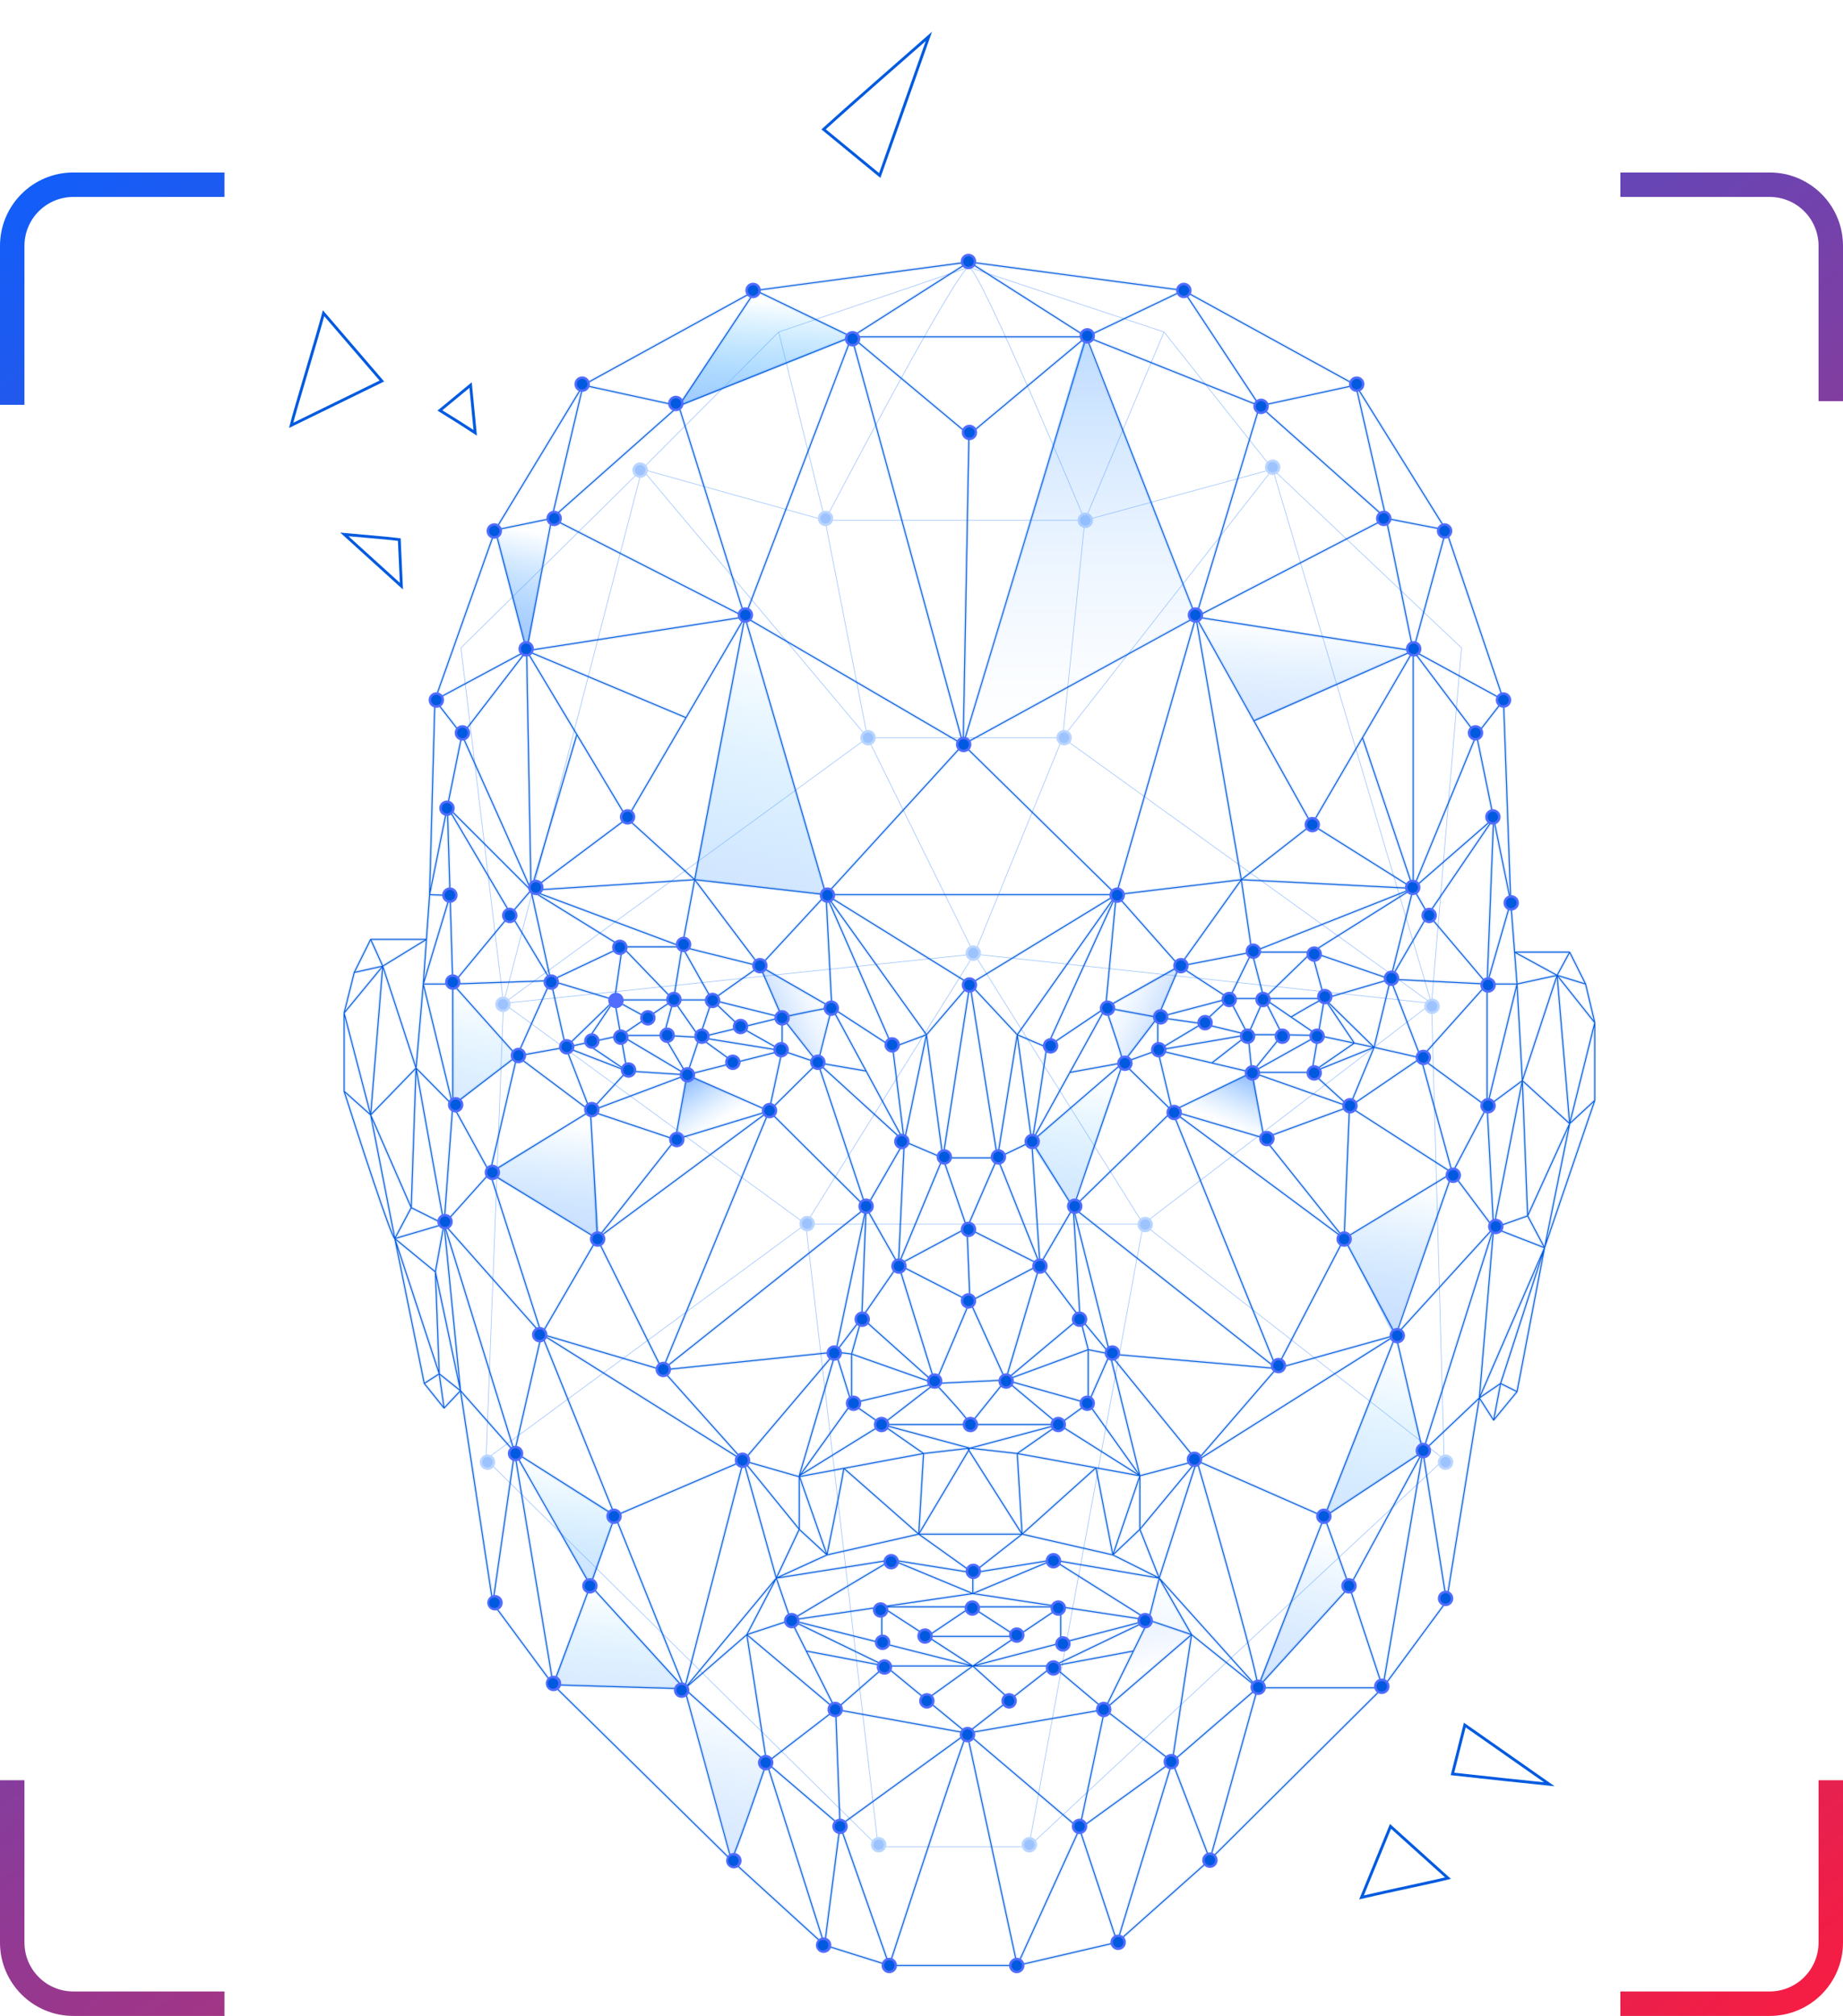 <svg width="1165" height="1274" viewBox="0 0 1165 1274" fill="none" xmlns="http://www.w3.org/2000/svg">
        <g opacity="0.9">
            <path fill-rule="evenodd" clip-rule="evenodd"
                d="M521.604 328.286C521.763 327.983 521.998 327.534 522.304 326.951C522.92 325.776 523.826 324.051 524.98 321.857C527.289 317.467 530.596 311.198 534.585 303.676C542.565 288.634 553.277 268.583 564.209 248.55C575.14 228.519 586.292 208.504 595.151 193.535C599.58 186.051 603.437 179.825 606.408 175.487C607.893 173.32 609.16 171.618 610.168 170.467C610.444 170.153 610.701 169.877 610.94 169.644L492.472 209.935L521.604 328.286ZM492.125 210.198L521.26 328.562L406.234 296.392L492.125 210.198ZM405.711 296.35L492.125 209.631L611.821 168.922C611.892 168.878 611.961 168.841 612.028 168.81C612.192 168.734 612.357 168.69 612.515 168.704C612.631 168.714 612.748 168.754 612.865 168.815L735.933 209.634L804.639 296.357L924.046 409.351L905.114 634.09L913.053 922.313L650.425 1167.23H555.031L307.057 922.308L318.048 634.092L291.178 409.356L405.71 296.351L405.711 296.35ZM318.434 634.467L307.476 921.821L508.989 773.578L318.434 634.467ZM509.688 773.378L615.855 603.327L722.327 773.378H509.688ZM723.015 773.579L912.639 921.809L904.725 634.481L723.015 773.579ZM904.804 633.012L923.632 409.509L804.896 297.15L904.804 633.012ZM804.146 296.379L735.866 210.194L686.098 328.546L804.146 296.379ZM685.755 328.329L735.545 209.927L613.699 169.512C613.983 169.819 614.297 170.212 614.639 170.683C615.516 171.892 616.592 173.643 617.835 175.853C620.321 180.274 623.487 186.553 627.086 194.066C634.284 209.092 643.223 229.069 651.942 249.024C660.66 268.98 669.16 288.917 675.479 303.864C678.639 311.338 681.254 317.564 683.079 321.922C683.991 324.102 684.706 325.814 685.193 326.981C685.437 327.564 685.623 328.012 685.748 328.313L685.755 328.329ZM612.498 169.114L612.707 169.183C612.725 169.193 612.744 169.205 612.764 169.217C612.886 169.293 613.027 169.406 613.186 169.56C613.505 169.867 613.883 170.321 614.315 170.917C615.179 172.109 616.246 173.844 617.486 176.049C619.966 180.458 623.127 186.728 626.725 194.238C633.92 209.259 642.857 229.23 651.575 249.184C660.293 269.138 668.792 289.073 675.111 304.02C678.27 311.493 680.885 317.719 682.71 322.077C683.622 324.256 684.337 325.968 684.824 327.135C685.067 327.718 685.254 328.166 685.379 328.467L685.454 328.647H521.867L521.955 328.48C522.114 328.176 522.35 327.725 522.658 327.137C523.275 325.962 524.18 324.237 525.334 322.043C527.643 317.654 530.949 311.385 534.939 303.864C542.917 288.822 553.629 268.772 564.56 248.742C575.491 228.711 586.64 208.702 595.495 193.739C599.923 186.257 603.775 180.04 606.738 175.714C608.22 173.55 609.477 171.864 610.469 170.731C610.966 170.163 611.391 169.74 611.742 169.466C611.832 169.395 611.916 169.335 611.994 169.286L612.498 169.114ZM685.939 329.004L671.983 465.535L803.962 296.844L685.939 329.004ZM804.41 296.921L671.999 466.163L904.555 633.579L804.41 296.921ZM904.183 633.804L671.802 466.515L616.14 602.78L904.183 633.804ZM615.838 602.463L671.415 466.404H548.719L615.838 602.463ZM548.562 466.004L521.779 329.047H685.533L671.533 466.004H548.562ZM548.053 465.482L406.421 296.859L521.364 329.007L548.053 465.482ZM548.107 466.169L405.948 296.918L318.583 633.593L548.107 466.169ZM548.323 466.506L318.967 633.808L615.548 602.781L548.323 466.506ZM615.468 603.192L318.786 634.229L509.271 773.289L615.468 603.192ZM318.322 633.008L405.476 297.144L291.598 409.503L318.322 633.008ZM616.243 603.193L722.741 773.285L904.395 634.229L616.243 603.193ZM912.543 922.241L722.825 773.938L650.653 1166.47L912.543 922.241ZM650.18 1166.83L722.448 773.778H509.552L555.291 1166.83H650.18ZM554.848 1166.49L509.168 773.943L307.567 922.25L554.848 1166.49Z"
                fill="#92BDFF" />
            <circle cx="686.06" cy="328.847" r="4.884" fill="#B4D2FF" />
            <circle cx="686.06" cy="328.848" r="3.321" fill="#92BDFF" />
            <circle cx="804.491" cy="295.271" r="4.884" fill="#B4D2FF" />
            <circle cx="804.492" cy="295.271" r="3.321" fill="#92BDFF" />
            <circle cx="404.631" cy="297.103" r="4.884" fill="#B4D2FF" />
            <circle cx="404.631" cy="297.103" r="3.321" fill="#92BDFF" />
            <circle cx="615.244" cy="602.34" r="4.884" fill="#B4D2FF" />
            <circle cx="615.244" cy="602.34" r="3.321" fill="#92BDFF" />
            <circle cx="317.943" cy="634.695" r="4.884" fill="#B4D2FF" />
            <circle cx="317.944" cy="634.695" r="3.321" fill="#92BDFF" />
            <circle cx="905.22" cy="635.916" r="4.884" fill="#B4D2FF" />
            <circle cx="905.219" cy="635.916" r="3.321" fill="#92BDFF" />
            <circle cx="723.908" cy="773.883" r="4.884" fill="#B4D2FF" />
            <circle cx="723.909" cy="773.883" r="3.321" fill="#92BDFF" />
            <circle cx="510.243" cy="773.272" r="4.884" fill="#B4D2FF" />
            <circle cx="510.243" cy="773.273" r="3.321" fill="#92BDFF" />
            <circle cx="650.651" cy="1165.81" r="4.884" fill="#B4D2FF" />
            <circle cx="650.652" cy="1165.81" r="3.321" fill="#92BDFF" />
            <circle cx="913.767" cy="924.059" r="4.884" fill="#B4D2FF" />
            <circle cx="913.766" cy="924.06" r="3.321" fill="#92BDFF" />
            <circle cx="308.176" cy="924.059" r="4.884" fill="#B4D2FF" />
            <circle cx="308.175" cy="924.059" r="3.321" fill="#92BDFF" />
            <circle cx="555.418" cy="1165.81" r="4.884" fill="#B4D2FF" />
            <circle cx="555.419" cy="1165.81" r="3.321" fill="#92BDFF" />
            <circle cx="672.629" cy="466.204" r="4.884" fill="#B4D2FF" />
            <circle cx="672.629" cy="466.204" r="3.321" fill="#92BDFF" />
            <circle cx="548.703" cy="466.204" r="4.884" fill="#B4D2FF" />
            <circle cx="548.703" cy="466.204" r="3.321" fill="#92BDFF" />
            <circle cx="521.842" cy="327.626" r="4.884" fill="#B4D2FF" />
            <circle cx="521.841" cy="327.627" r="3.321" fill="#92BDFF" />
        </g>
        <path d="M522.147 565.711L470.562 390.2L438.817 555.943L522.147 565.711Z" fill="url(#paint0_linear_771_2677)" />
        <path d="M312.45 335.563L348.468 327.626L333.206 410.956L312.45 335.563Z" fill="url(#paint1_linear_771_2677)" />
        <path d="M539.241 213.163L477.278 183.555L428.44 257.117L539.241 213.163Z"
            fill="url(#paint2_linear_771_2677)" />
        <path d="M793.198 455.826L755.959 388.674L893.316 411.567L793.198 455.826Z"
            fill="url(#paint3_linear_771_2677)" />
        <path d="M326.185 667.66L286.199 622.485V699.405L326.185 667.66Z" fill="url(#paint4_linear_771_2677)" />
        <path d="M378.992 783.04L308.177 741.222L373.192 701.847L378.992 783.04Z" fill="url(#paint5_linear_771_2677)" />
        <path d="M650.957 722.298L711.394 671.628L677.818 761.979L650.957 722.298Z"
            fill="url(#paint6_linear_771_2677)" />
        <path d="M881.106 844.698L850.277 783.345L918.65 740.001L881.106 844.698Z"
            fill="url(#paint7_linear_771_2677)" />
        <path d="M373.497 1002.5L326.796 917.954L388.759 956.719L373.497 1002.5Z" fill="url(#paint8_linear_771_2677)" />
        <path d="M349.078 1064.47L373.802 1002.2L433.018 1067.22L349.078 1064.47Z"
            fill="url(#paint9_linear_771_2677)" />
        <path d="M462.932 1175.27L433.324 1066.6L484.604 1113.31L462.932 1175.27Z"
            fill="url(#paint10_linear_771_2677)" />
        <path d="M725.13 1023.87L733.677 997.316L754.128 1033.64L725.13 1023.87Z"
            fill="url(#paint11_linear_771_2677)" />
        <path d="M853.025 1002.2L837.458 957.941L794.114 1067.52L853.025 1002.2Z"
            fill="url(#paint12_linear_771_2677)" />
        <path d="M899.726 917.649L882.023 844.087L836.848 958.551L899.726 917.649Z"
            fill="url(#paint13_linear_771_2677)" />
        <path d="M753.517 1033.33L725.74 1024.48L698.574 1080.34L753.517 1033.33Z"
            fill="url(#paint14_linear_771_2677)" />
        <path d="M799.302 719.245C796.453 706.12 791.977 679.442 791.977 677.733L741.002 701.847L799.302 719.245Z"
            fill="url(#paint15_linear_771_2677)" />
        <path d="M427.219 720.161C430.068 707.036 433.934 680.969 433.934 679.259L485.52 701.542L427.219 720.161Z"
            fill="url(#paint16_linear_771_2677)" />
        <path
            d="M697.659 636.526C701.729 646.904 709.991 668.393 710.479 671.323L731.846 642.631L745.581 609.665L697.659 636.526Z"
            fill="url(#paint17_linear_771_2677)" />
        <path
            d="M525.811 637.442C521.741 647.82 517.142 667.477 516.653 670.408L494.676 642.936L480.33 610.276L525.811 637.442Z"
            fill="url(#paint18_linear_771_2677)" />
        <g>
            <path
                d="M612.498 165.545L748.023 183.554M612.498 165.545L686.671 212.857M612.498 165.545L538.325 212.857M612.498 165.545L477.583 183.554M748.023 183.554L686.671 212.857M748.023 183.554L796.251 256.506M748.023 183.554L856.993 243.381M686.671 212.857L796.251 256.506M686.671 212.857L755.959 389.895M686.671 212.857L608.835 470.477M686.671 212.857H538.325M686.671 212.857L612.498 274.82M796.251 256.506L856.993 243.381M796.251 256.506L876.223 327.626M796.251 256.506L755.959 389.895M856.993 243.381L876.223 327.626M856.993 243.381L914.072 334.952M876.223 327.626L914.072 334.952M876.223 327.626L893.316 411.261M876.223 327.626L755.959 389.895M914.072 334.952L950.395 442.395M914.072 334.952L893.316 411.261M950.395 442.395L893.316 411.261M950.395 442.395L933.302 464.372M950.395 442.395L954.974 569.984M893.316 411.261L933.302 464.372M893.316 411.261V561.438M893.316 411.261L755.959 389.895M893.316 411.261L792.588 455.521M893.316 411.261L861.266 466.204M933.302 464.372L944.138 517.178M933.302 464.372L893.316 561.438M954.974 569.984L940.017 621.875M954.974 569.984L944.138 517.178M954.974 569.984L957.401 601.729M958.942 621.875H940.017M958.942 621.875L940.017 699.405M958.942 621.875L957.401 601.729M958.942 621.875L984.277 616.38M958.942 621.875L962.299 682.922M940.017 621.875L944.138 517.178M940.017 621.875V699.405M940.017 621.875L902.778 577.921M940.017 621.875L878.97 618.822M940.017 621.875L898.2 668.576M944.138 517.178L902.778 577.921M944.138 517.178L893.316 561.438M940.017 699.405L962.299 682.922M940.017 699.405L944.138 776.019M940.017 699.405L898.2 668.576M940.017 699.405L918.04 741.222M902.778 577.921L893.316 561.438M902.778 577.921L878.97 618.822M893.316 561.438L829.216 521.146M893.316 561.438L784.652 555.943M893.316 561.438L878.97 618.822M893.316 561.438L829.216 601.729M893.316 561.438L791.367 601.729M893.316 561.438L861.266 466.204M957.401 601.729L984.277 616.38M957.401 601.729H992.213M984.277 616.38L962.299 682.922M984.277 616.38L992.213 601.729M984.277 616.38L1002.29 621.875M984.277 616.38L1008.09 646.294M984.277 616.38L992.213 710.088M962.299 682.922L992.213 710.088M962.299 682.922L965.657 768.388M962.299 682.922L944.138 776.019M992.213 601.729L1002.29 621.875M1002.29 621.875L1008.09 646.294M1008.09 646.294L992.213 710.088M1008.09 646.294V695.437M992.213 710.088L1008.09 695.437M992.213 710.088L976.34 788.534M992.213 710.088L965.657 768.388M1008.09 695.437L976.34 788.534M976.34 788.534L965.657 768.388M976.34 788.534L944.138 776.019M976.34 788.534L935.133 883.463M976.34 788.534L948.564 874.306M976.34 788.534L958.942 879.495M965.657 768.388L944.138 776.019M944.138 776.019L935.133 883.463M944.138 776.019L918.04 741.222M944.138 776.019L882.327 843.782M944.138 776.019L899.421 917.344M935.133 883.463L948.564 874.306M935.133 883.463L944.138 897.504M935.133 883.463L899.421 917.344M935.133 883.463L914.377 1011.97M948.564 874.306L958.942 879.495M948.564 874.306L944.138 897.504M958.942 879.495L944.138 897.504M899.421 917.344L914.377 1011.97M899.421 917.344L882.327 843.782M899.421 917.344L837.152 958.551M899.421 917.344L853.025 1002.81M899.421 917.344L874.086 1066.6M914.377 1011.97L874.086 1066.6M755.959 389.895L784.652 555.943M755.959 389.895L705.595 565.406M755.959 389.895L608.835 470.477M755.959 389.895L792.588 455.521M829.216 521.146L784.652 555.943M829.216 521.146L792.588 455.521M829.216 521.146L861.266 466.204M784.652 555.943L791.367 601.729M784.652 555.943L745.581 610.581M784.652 555.943L705.595 565.406M878.97 618.822L898.2 668.576M878.97 618.822L868.592 661.861M878.97 618.822L829.216 601.729M878.97 618.822L837.152 631.032M898.2 668.576L918.04 741.222M898.2 668.576L868.592 661.861M898.2 668.576L853.025 699.405M918.04 741.222L882.327 843.782M918.04 741.222L853.025 699.405M918.04 741.222L849.667 782.734M882.327 843.782L849.667 782.734M882.327 843.782L837.152 958.551M882.327 843.782L806.934 864.843M882.327 843.782L756.57 923.143M868.592 661.861L853.025 699.405M868.592 661.861L837.152 631.032M868.592 661.861L829.216 677.733M868.592 661.861L856.077 659.217M853.025 699.405L849.667 782.734M853.025 699.405L829.216 677.733M853.025 699.405L791.367 677.733M853.025 699.405L798.998 719.245M849.667 782.734L798.998 719.245M849.667 782.734L741.003 702.152M849.667 782.734L806.934 864.843M837.152 958.551L853.025 1002.81M837.152 958.551L795.03 1066.6M837.152 958.551L756.57 923.143M853.025 1002.81L874.086 1066.6M853.025 1002.81L795.03 1066.6M874.086 1066.6L764.811 1175.27M874.086 1066.6H795.03M764.811 1175.27L795.03 1066.6M764.811 1175.27L741.003 1113.31M764.811 1175.27L706.206 1227.46M795.03 1066.6C796.553 1062.7 770.024 969.336 756.57 923.143M795.03 1066.6L732.761 997.316M795.03 1066.6L753.212 1033.03M795.03 1066.6L741.003 1113.31M829.216 601.729H791.367M829.216 601.729L798.998 631.032M829.216 601.729L837.152 631.032M791.367 601.729L745.581 610.581M791.367 601.729L777.021 631.032M791.367 601.729L798.998 631.032M745.581 610.581L777.021 631.032M745.581 610.581L731.846 642.936M745.581 610.581L698.88 636.831M745.581 610.581L705.595 565.406M777.021 631.032H798.998M777.021 631.032L731.846 642.936M777.021 631.032L788.925 653.924M777.021 631.032L759.927 646.904M798.998 631.032H837.152M798.998 631.032L810.597 653.924M798.998 631.032L788.925 653.924M798.998 631.032L816.091 642.707M837.152 631.032L833.184 654.382M837.152 631.032L856.077 659.217M837.152 631.032C835.931 631.032 822.603 638.815 816.091 642.707M829.216 677.733H791.367M829.216 677.733L833.184 654.382M829.216 677.733L856.077 659.217M791.367 677.733L798.998 719.245M791.367 677.733L741.003 702.152M791.367 677.733L833.184 654.382M791.367 677.733L810.597 653.924M791.367 677.733L766.032 671.757M791.367 677.733L788.925 653.924M798.998 719.245L741.003 702.152M731.846 663.692L741.003 702.152M731.846 663.692L709.869 671.628M731.846 663.692V642.936M731.846 663.692L759.927 646.904M731.846 663.692L766.032 671.757M731.846 663.692L788.925 653.924M741.003 702.152L806.934 864.843M741.003 702.152L678.429 763.199M741.003 702.152L709.869 671.628M731.846 642.936L709.869 671.628M731.846 642.936L698.88 636.831M731.846 642.936L759.927 646.904M709.869 671.628L678.429 763.199M709.869 671.628C709.869 669.186 702.543 647.413 698.88 636.831M709.869 671.628L676.293 677.733M709.869 671.628L652.179 721.382M806.934 864.843L756.57 923.143M806.934 864.843L678.429 763.199M806.934 864.843L701.627 855.686M756.57 923.143L701.627 855.686M756.57 923.143L720.552 932.641M756.57 923.143L720.552 966.487M756.57 923.143L732.761 997.316M678.429 763.199L701.627 855.686M678.429 763.199L682.703 832.793M678.429 763.199L652.179 721.382M678.429 763.199L657.368 799.217M701.627 855.686L682.703 832.793M701.627 855.686L687.892 852.939M701.627 855.686L687.892 886.82M701.627 855.686L720.552 932.641M682.703 832.793L657.368 799.217M682.703 832.793L687.892 852.939M682.703 832.793L635.696 872.169M698.88 636.831L705.595 565.406M698.88 636.831L676.293 677.733M698.88 636.831L661.641 661.861M705.595 565.406L661.641 661.861M705.595 565.406L643.022 653.924M705.595 565.406L613.108 621.875M705.595 565.406L608.835 470.477M705.595 565.406H522.148M676.293 677.733L652.179 721.382M652.179 721.382L657.368 799.217M652.179 721.382L630.507 731.76M652.179 721.382C653.123 719.673 658.88 680.989 661.641 661.861M652.179 721.382L643.022 653.924M657.368 799.217L635.696 872.169M657.368 799.217L613.108 822.415M657.368 799.217L611.277 776.019M657.368 799.217L630.507 731.76M687.892 852.939V886.82M687.892 852.939L635.696 872.169M687.892 886.82L635.696 872.169M687.892 886.82L669.272 900.251M687.892 886.82L720.552 932.641M635.696 872.169L613.108 822.415M635.696 872.169L669.272 900.251M635.696 872.169L613.108 900.251M635.696 872.169L591.131 874.306M613.108 822.415L591.131 874.306M613.108 822.415L567.933 799.217M613.108 822.415L611.277 776.019M669.272 900.251C663.656 900.251 629.49 900.251 613.108 900.251M669.272 900.251L720.552 932.641M669.272 900.251L643.022 918.565M669.272 900.251L613.108 915.207M613.108 900.251C613.108 898.053 598.457 882.038 591.131 874.306M613.108 900.251H557.555M591.131 874.306L557.555 900.251M591.131 874.306L567.933 799.217M591.131 874.306L544.735 832.793M591.131 874.306L538.325 855.686M591.131 874.306L538.325 886.82M557.555 900.251L538.325 886.82M557.555 900.251L505.224 932.641M557.555 900.251L583.806 918.565M557.555 900.251L611.277 914.714M567.933 799.217L611.277 776.019M567.933 799.217L544.735 832.793M567.933 799.217L547.483 763.199M567.933 799.217L596.015 731.76M567.933 799.217L571.596 721.382M611.277 776.019L630.507 731.76M611.277 776.019L596.015 731.76M544.735 832.793L538.325 855.686M544.735 832.793L528.253 854.465M544.735 832.793L547.483 763.199M538.325 855.686V886.82M538.325 855.686L528.253 854.465M538.325 886.82L528.253 854.465M538.325 886.82L505.055 933.216M528.253 854.465L547.483 763.199M528.253 854.465L418.673 865.759M528.253 854.465L469.952 923.143M528.253 854.465L505.224 932.641M547.483 763.199L571.596 721.382M547.483 763.199L516.959 671.628M547.483 763.199L486.13 702.152M547.483 763.199L418.673 865.759M630.507 731.76L643.022 653.924M630.507 731.76H596.015M630.507 731.76L613.108 621.875M596.015 731.76L571.596 721.382M596.015 731.76L613.108 621.875M596.015 731.76L585.637 653.924M571.596 721.382L585.637 653.924M571.596 721.382L564.271 661.861M571.596 721.382L516.959 671.628M571.596 721.382L547.483 676.852M661.641 661.861L643.022 653.924M643.022 653.924L613.108 621.875M613.108 621.875L522.148 565.406M613.108 621.875L585.637 653.924M608.835 470.477L522.148 565.406M608.835 470.477L612.498 274.82M608.835 470.477L538.325 212.857M608.835 470.477L470.868 389.895M522.148 565.406L585.637 653.924M522.148 565.406L564.271 661.861M522.148 565.406L525.811 636.831M522.148 565.406L470.868 389.895M522.148 565.406L439.123 555.943M522.148 565.406L480.33 610.581M538.325 212.857L612.498 274.82M538.325 212.857L477.583 183.554M538.325 212.857L429.051 256.506M538.325 212.857L470.868 389.895M585.637 653.924L564.271 661.861M564.271 661.861L525.811 636.831M525.811 636.831L547.483 676.852M525.811 636.831L516.959 671.628M525.811 636.831L480.33 610.581M525.811 636.831C522.88 636.831 503.63 640.901 494.371 642.936M516.959 671.628L547.483 676.852M516.959 671.628L494.371 642.936M516.959 671.628L486.13 702.152M516.959 671.628L494.371 663.997M477.583 183.554L429.051 256.506M477.583 183.554L368.614 243.381M429.051 256.506L368.614 243.381M429.051 256.506L470.868 389.895M429.051 256.506L348.773 327.626M470.868 389.895L439.123 555.943M470.868 389.895L348.773 327.626M470.868 389.895L332.901 411.261M470.868 389.895L433.629 453.536M439.123 555.943L480.33 610.581M439.123 555.943L431.187 598.371M439.123 555.943L396.39 517.178M439.123 555.943L335.648 562.659M480.33 610.581L494.371 642.936M480.33 610.581L450.112 631.947M480.33 610.581L431.187 598.371M494.371 642.936L450.112 631.947M494.371 642.936V663.997M494.371 642.936L468.274 649.27M486.13 702.152L494.371 663.997M486.13 702.152L434.24 679.259M486.13 702.152L426.914 720.161M486.13 702.152L418.673 865.759M486.13 702.152L377.466 782.734M450.112 631.947L431.187 598.371M450.112 631.947H425.693M450.112 631.947L442.176 655.603M450.112 631.947L459.193 640.609L468.274 649.27M431.187 598.371L425.693 631.947M431.187 598.371H393.338M431.187 598.371L335.648 562.659M425.693 631.947L393.338 598.371M425.693 631.947H388.454M425.693 631.947L419.588 654.4M425.693 631.947L442.176 655.603M425.693 631.947L409.058 643.174M393.338 598.371L388.454 631.947M393.338 598.371L348.163 619.738M393.338 598.371L335.648 562.659M388.454 631.947L348.163 619.738M388.454 631.947L357.625 661.861M388.454 631.947L392.422 654.4M388.454 631.947L370.14 659.177M388.454 631.947L409.058 643.174M348.163 619.738L357.625 661.861M348.163 619.738L326.796 667.355M348.163 619.738L335.648 562.659M348.163 619.738L322.828 577.615M348.163 619.738L286.2 621.875M357.625 661.861L326.796 667.355M357.625 661.861L373.192 702.152M357.625 661.861L396.39 676.852M357.625 661.861L370.14 659.177M326.796 667.355L373.192 702.152M326.796 667.355L309.703 741.222M326.796 667.355L286.2 621.875M326.796 667.355L286.2 698.489M373.192 702.152L396.39 676.852M373.192 702.152L434.24 679.259M373.192 702.152L426.914 720.161M373.192 702.152C374.617 725.452 377.466 774.188 377.466 782.734M373.192 702.152L309.703 741.222M396.39 676.852L434.24 679.259M396.39 676.852L392.422 654.4M396.39 676.852L370.14 659.177M434.24 679.259L426.914 720.161M434.24 679.259L419.588 654.4M434.24 679.259L392.422 654.4M434.24 679.259L442.176 655.603M434.24 679.259L464.306 671.628M426.914 720.161L377.466 782.734M494.371 663.997L442.176 655.603M494.371 663.997L468.274 649.27M494.371 663.997L464.306 671.628M418.673 865.759L469.952 923.143M418.673 865.759L377.466 782.734M418.673 865.759L342.363 843.171M469.952 923.143L342.363 843.171M469.952 923.143L388.759 957.94M469.952 923.143L505.055 933.216M469.952 923.143L505.224 966.487M469.952 923.143L490.708 997.316M469.952 923.143L432.714 1067.22M377.466 782.734L309.703 741.222M377.466 782.734L342.363 843.171M309.703 741.222L286.2 698.489M309.703 741.222L280.706 773.577M309.703 741.222L342.363 843.171M368.614 243.381L348.773 327.626M368.614 243.381L313.061 334.952M348.773 327.626L313.061 334.952M348.773 327.626L332.901 411.261M313.061 334.952L332.901 411.261M313.061 334.952L274.906 442.395M332.901 411.261L335.648 562.659M332.901 411.261L291.999 464.372M332.901 411.261L274.906 442.395M332.901 411.261L433.629 453.536M332.901 411.261L364.646 464.22M396.39 517.178L335.648 562.659M396.39 517.178L433.629 453.536M396.39 517.178L364.646 464.22M335.648 562.659C335.63 561.682 306.542 496.727 291.999 464.372M335.648 562.659L282.793 509.853M335.648 562.659L322.828 577.615M335.648 562.659L364.646 464.22M291.999 464.372L274.906 442.395M291.999 464.372L282.793 509.853M274.906 442.395L271.548 565.406M271.548 565.406L282.793 509.853M271.548 565.406L284.497 565.864M271.548 565.406L269.564 593.64M282.793 509.853L322.828 577.615M282.793 509.853L284.497 565.864M322.828 577.615L286.2 621.875M286.2 621.875L284.497 565.864M286.2 621.875H267.58M286.2 621.875V698.489M284.497 565.864L267.58 621.875M267.58 621.875L269.564 593.64M267.58 621.875L263.002 674.986M267.58 621.875L286.2 698.489M269.564 593.64H234.31M269.564 593.64L241.94 610.581M234.31 593.64L241.94 610.581M234.31 593.64L223.931 614.549M241.94 610.581L223.931 614.549M241.94 610.581L217.521 640.189M241.94 610.581L234.31 704.594M241.94 610.581L263.002 674.986M223.931 614.549L217.521 640.189M217.521 640.189V689.637M217.521 640.189L234.31 704.594M217.521 689.637L234.31 704.594M217.521 689.637C227.391 720.67 247.618 782.734 249.571 782.734M234.31 704.594L259.949 763.199M234.31 704.594L263.002 674.986M234.31 704.594L249.571 782.734M263.002 674.986L259.949 763.199M263.002 674.986L286.2 698.489M263.002 674.986L280.706 773.577M259.949 763.199L249.571 782.734M259.949 763.199L280.706 773.577M249.571 782.734L280.706 773.577M249.571 782.734L275.211 803.796M249.571 782.734L277.653 868.201M249.571 782.734L268.191 874.306M286.2 698.489L280.706 773.577M280.706 773.577L275.211 803.796M280.706 773.577L342.363 843.171M280.706 773.577L291.084 878.884M280.706 773.577L325.27 917.649M275.211 803.796L291.084 878.884M275.211 803.796L277.653 868.201M342.363 843.171L325.27 917.649M342.363 843.171L388.759 957.94M291.084 878.884L277.653 868.201M291.084 878.884L280.706 889.873M291.084 878.884L325.27 917.649M291.084 878.884L311.534 1013.19M277.653 868.201L268.191 874.306M277.653 868.201L280.706 889.873M268.191 874.306L280.706 889.873M325.27 917.649L388.759 957.94M325.27 917.649L311.534 1013.19M325.27 917.649L373.192 1001.89M325.27 917.649L349.689 1064.77M388.759 957.94L432.714 1067.22M388.759 957.94L373.192 1001.89M505.055 933.216L505.224 932.641M505.055 933.216L533.442 927.935M505.224 932.641L522.758 982.665M505.224 932.641V966.487M720.552 932.641L692.775 927.598M720.552 932.641L703.459 982.665M720.552 932.641V966.487M643.022 918.565L613.108 915.207M643.022 918.565L646.074 969.539M643.022 918.565L692.775 927.598M613.108 915.207L583.806 918.565M613.108 915.207L580.753 969.539M613.108 915.207L611.277 914.714M583.806 918.565L533.442 927.935M583.806 918.565L580.753 969.539M522.758 982.665L505.224 966.487M522.758 982.665C523.369 979.002 530.593 944.856 533.442 927.935M522.758 982.665L580.753 969.539M522.758 982.665L490.708 997.316M505.224 966.487L490.708 997.316M533.442 927.935L580.753 969.539M580.753 969.539H646.074M580.753 969.539L614.94 993.958M611.277 914.714L646.074 969.539M646.074 969.539L692.775 927.598M646.074 969.539L703.459 982.665M646.074 969.539L614.94 993.958M692.775 927.598L703.459 982.665M703.459 982.665L720.552 966.487M703.459 982.665L732.761 997.316M720.552 966.487L732.761 997.316M732.761 997.316L665.609 985.862M732.761 997.316L726.046 1023.87M732.761 997.316L753.212 1033.03M490.708 997.316L563.66 985.81M490.708 997.316L499.866 1023.87M490.708 997.316L472.089 1033.03M490.708 997.316L432.714 1067.22M614.94 993.958V1007.08M614.94 993.958L665.609 985.862M614.94 993.958L563.66 985.81M614.94 1007.08L665.609 985.862M614.94 1007.08L563.66 985.81M614.94 1007.08L670.493 1015.48M614.94 1007.08L557.403 1015.48M665.609 985.862L726.046 1023.87M726.046 1023.87L670.493 1015.48M726.046 1023.87L665.609 1052.87M726.046 1023.87L753.212 1033.03M726.046 1023.87L670.493 1038.37M726.046 1023.87L716.437 1043.41M563.66 985.81L499.866 1023.87M499.866 1023.87L557.403 1015.48M499.866 1023.87L559.692 1052.87M499.866 1023.87L472.089 1033.03M499.866 1023.87L557.403 1038.37M499.866 1023.87L509.686 1043.41M670.493 1015.48L642.716 1034.17M670.493 1015.48H613.948M670.493 1015.48V1038.37M557.403 1015.48L586.171 1034.17M557.403 1015.48H613.948M557.403 1015.48V1038.37M614.94 1052.87H559.692M614.94 1052.87H665.609M614.94 1052.87L642.716 1034.17M614.94 1052.87L586.171 1034.17M614.94 1052.87L670.493 1038.37M614.94 1052.87L557.403 1038.37M614.94 1052.87L638.443 1074.08M614.94 1052.87L585.485 1074.08M665.609 1052.87L716.437 1043.41M665.609 1052.87L638.443 1074.08M665.609 1052.87L681.939 1066.6L698.27 1080.34M753.212 1033.03L698.27 1080.34M753.212 1033.03L741.003 1113.31M559.692 1052.87L528.253 1080.34M559.692 1052.87L509.686 1043.41M559.692 1052.87L585.485 1074.08M472.089 1033.03L528.253 1080.34M472.089 1033.03L432.714 1067.22M472.089 1033.03L484.604 1113.92M698.27 1080.34L611.277 1095.3M698.27 1080.34L741.003 1113.31M698.27 1080.34L682.397 1155.73M698.27 1080.34L716.437 1043.41M611.277 1095.3L528.253 1080.34M611.277 1095.3L682.397 1155.73M611.277 1095.3L643.022 1242.12M611.277 1095.3C609.812 1096.76 577.905 1193.79 562.134 1242.12M611.277 1095.3L531 1153.6M611.277 1095.3L638.443 1074.08M611.277 1095.3L585.485 1074.08M528.253 1080.34L484.604 1113.92M528.253 1080.34L531 1153.6M528.253 1080.34L509.686 1043.41M741.003 1113.31L706.206 1227.46M741.003 1113.31L682.397 1155.73M432.714 1067.22L373.192 1001.89M432.714 1067.22L349.689 1064.77M432.714 1067.22L484.604 1113.92M432.714 1067.22L462.321 1175.57M311.534 1013.19L349.689 1064.77M373.192 1001.89L349.689 1064.77M349.689 1064.77L462.321 1175.57M484.604 1113.92C478.397 1132.23 465.252 1170.2 462.321 1175.57M484.604 1113.92L531 1153.6M484.604 1113.92L521.232 1229.3M462.321 1175.57L521.232 1229.3M706.206 1227.46L682.397 1155.73M706.206 1227.46L643.022 1242.12M682.397 1155.73L643.022 1242.12M643.022 1242.12H562.134M562.134 1242.12L531 1153.6M562.134 1242.12L521.232 1229.3M531 1153.6L521.232 1229.3M642.716 1034.17H586.171M642.716 1034.17L613.948 1015.48M586.171 1034.17L613.948 1015.48M392.422 654.4H419.588M392.422 654.4L370.14 659.177M392.422 654.4L409.058 643.174M419.588 654.4C421.786 654.4 435.562 655.202 442.176 655.603M442.176 655.603L468.274 649.27M442.176 655.603L464.306 671.628M833.184 654.382L810.597 653.924M833.184 654.382L856.077 659.217M833.184 654.382L816.091 642.707M810.597 653.924H788.925M788.925 653.924L759.927 646.904M788.925 653.924L766.032 671.757"
                stroke="#005AE0" stroke-opacity="0.15" stroke-width="2" />
        </g>
        <g>
            <path fill-rule="evenodd" clip-rule="evenodd"
                d="M612.498 165.243L748.119 183.265L857.206 243.156L914.345 334.823L950.694 442.341L955.273 569.962L955.274 569.974L957.679 601.429H992.398L1002.55 621.741L1002.57 621.772L1008.39 646.259V695.487L976.631 788.611L959.222 879.626L944.108 898.013L935.305 884.285L914.662 1012.09L874.314 1066.8L765.023 1175.48L765.017 1175.49L706.348 1227.74L643.09 1242.41L643.056 1242.42H562.088L562.044 1242.4L521.079 1229.56L462.12 1175.8L462.111 1175.79L349.462 1064.97L311.249 1013.31L290.88 879.537L280.688 890.329L267.912 874.437L249.308 782.945C249.3 782.94 249.292 782.934 249.285 782.928C249.219 782.878 249.158 782.813 249.103 782.745C248.991 782.606 248.868 782.413 248.736 782.176C248.471 781.701 248.144 781.008 247.763 780.126C247 778.361 246.009 775.809 244.846 772.656C242.519 766.348 239.498 757.617 236.231 747.919C229.695 728.521 222.171 705.245 217.236 689.728L217.222 689.684V640.152L223.648 614.445L234.124 593.34H269.285L271.249 565.398L271.249 565.385L274.608 442.34L312.788 334.823L368.399 243.157L477.488 183.265L612.498 165.243ZM271.828 565.716L268.067 619.225L284.097 566.15L271.828 565.716ZM284.253 567.709L267.985 621.575H285.891L284.253 567.709ZM286.476 621.071L322.463 577.587L283.129 511.01L286.476 621.071ZM284.255 511.737L322.873 577.102L335.24 562.675L284.255 511.737ZM335.484 563.311L347.479 618.019L323.197 577.646L335.484 563.311ZM347.643 619.456L322.79 578.133L286.857 621.552L347.643 619.456ZM285.9 622.175V695.984L267.962 622.175H285.9ZM267.281 621.854L267.282 621.849L269.224 594.201L242.299 610.713L262.83 673.493L267.281 621.854ZM263.313 674.874L285.653 697.508L267.722 623.727L263.313 674.874ZM285.891 698.603L263.468 675.886L280.58 771.181L285.891 698.603ZM280.305 773.042L263.204 677.811L260.256 763.017L280.305 773.042ZM260.077 763.599L250.171 782.246L279.89 773.505L260.077 763.599ZM280.324 774.003L250.2 782.863L275.008 803.24L280.324 774.003ZM274.917 803.942L250.179 783.622L277.273 866.082L274.917 803.942ZM278.055 868.904L290.641 878.916L280.916 889.214L278.055 868.904ZM280.257 888.835L277.422 868.707L268.633 874.377L280.257 888.835ZM268.397 873.816L250.887 787.7L277.296 868.075L268.397 873.816ZM249.704 781.846L259.617 763.187L235.126 707.208L249.704 781.846ZM249.004 781.396L234.035 704.751L218.14 690.59C223.075 706.092 230.41 728.764 236.799 747.727C240.066 757.424 243.085 766.149 245.409 772.448C246.571 775.599 247.558 778.138 248.314 779.888C248.573 780.489 248.804 780.993 249.004 781.396ZM217.822 689.503V642.529L233.769 703.711L217.822 689.503ZM234.676 703.784L262.661 674.907L242.119 612.092L234.676 703.784ZM242.074 610.147L268.502 593.94H234.774L242.074 610.147ZM234.297 594.342L241.515 610.367L224.479 614.121L234.297 594.342ZM224.178 614.802L241.156 611.061L218.135 638.974L224.178 614.802ZM217.851 640.262L241.564 611.509L234.154 702.807L217.851 640.262ZM234.665 704.658L259.695 761.87L262.675 675.754L234.665 704.658ZM290.251 873.495L275.517 803.792L280.617 775.74L290.251 873.495ZM281.295 776.498L291.373 878.758L324.571 916.402L281.295 776.498ZM324.954 917.744L291.534 879.848L311.526 1011.14L324.954 917.744ZM325.292 919.61L311.849 1013.11L349.189 1063.59L325.292 919.61ZM350.445 1065.1L461.739 1174.58L432.483 1067.51L350.445 1065.1ZM433.272 1068.12L484.256 1114.01C481.151 1123.17 476.349 1137.13 471.952 1149.5C469.738 1155.72 467.627 1161.54 465.886 1166.14C464.391 1170.09 463.176 1173.13 462.405 1174.74L433.272 1068.12ZM462.696 1175.51L520.608 1228.32L484.595 1114.88C481.485 1124.04 476.809 1137.63 472.517 1149.7C470.302 1155.93 468.19 1161.75 466.447 1166.36C464.791 1170.73 463.462 1174.03 462.696 1175.51ZM485.208 1114.83L521.108 1227.91L530.682 1153.72L485.208 1114.83ZM531.357 1153.71L610.506 1096.23C610.465 1096.33 610.423 1096.43 610.378 1096.55C610.059 1097.35 609.632 1098.5 609.11 1099.94C608.065 1102.83 606.636 1106.93 604.914 1111.96C601.47 1122.02 596.851 1135.8 591.786 1151.04C581.771 1181.17 570.009 1217.02 562.124 1241.18L531.357 1153.71ZM561.652 1241.65L531.136 1154.89L521.562 1229.09L561.652 1241.65ZM562.548 1241.82H642.65L611.166 1096.2C611.097 1096.36 611.021 1096.55 610.936 1096.77C610.62 1097.57 610.195 1098.7 609.674 1100.15C608.631 1103.03 607.204 1107.13 605.482 1112.16C602.039 1122.21 597.421 1135.99 592.355 1151.23C582.279 1181.54 570.433 1217.65 562.548 1241.82ZM611.758 1096.1L643.124 1241.17L682.03 1155.82L611.758 1096.1ZM682.851 1155.04L698.465 1080.87L740.502 1113.3L682.851 1155.04ZM740.456 1114.07L682.751 1155.85L706.194 1226.48L740.456 1114.07ZM705.818 1227.25L682.353 1156.55L643.547 1241.69L705.818 1227.25ZM706.805 1226.53L741.036 1114.23L764.457 1175.18L706.805 1226.53ZM765.404 1174.26L873.359 1066.9H795.258L765.404 1174.26ZM795.708 1066.3H873.671L852.901 1003.39L795.708 1066.3ZM852.682 1002.74L795.898 1065.2L837.141 959.407L852.682 1002.74ZM837.514 958.671L853.081 1002.08L898.583 918.258L837.514 958.671ZM898.823 919.075L853.35 1002.84L873.993 1065.36L898.823 919.075ZM874.593 1065.41L899.41 919.199L914.062 1011.89L874.593 1065.41ZM914.381 1010.07L899.742 917.453L934.696 884.292L914.381 1010.07ZM935.544 883.546L948.133 874.963L943.984 896.708L935.544 883.546ZM944.653 896.405L958.471 879.595L948.784 874.751L944.653 896.405ZM948.31 874.116L974.138 794.361L935.822 882.63L948.31 874.116ZM935.585 881.67L975.941 788.701L944.404 776.444L935.585 881.67ZM944.999 776.032L975.698 787.963L965.514 768.758L944.999 776.032ZM965.992 768.378L976.213 787.653L991.399 712.599L965.992 768.378ZM992.488 710.243L1007.42 696.46L977.556 784.04L992.488 710.243ZM975.139 793.217L958.722 879.049L948.929 874.153L975.139 793.217ZM1007.79 695.306L992.746 709.188L1007.79 648.742V695.306ZM1007.48 645.055L1002.03 622.112L985.113 616.949L1007.48 645.055ZM984.715 616.201L1001.7 621.384L992.202 602.379L984.715 616.201ZM991.709 602.029H958.579L984.156 615.973L991.709 602.029ZM983.425 616.258L959.215 621.509L957.743 602.257L983.425 616.258ZM958.618 621.575H940.416L954.802 571.666L958.618 621.575ZM954.545 566.403L950.125 443.231L933.624 464.448L954.545 566.403ZM932.96 464.416L893.616 412.159V559.922L932.96 464.416ZM893.016 559.606V412.371L861.594 466.237L893.016 559.606ZM861.193 466.926L829.622 521.047L892.763 560.736L861.193 466.926ZM892.183 561.08L829.235 521.513L785.471 555.685L892.183 561.08ZM784.302 555.683L706.008 565.054L755.887 391.236L784.302 555.683ZM756.555 391.576L784.862 555.399L828.829 521.068L756.555 391.576ZM829.222 520.541L793.011 455.663L892.592 411.907L829.222 520.541ZM892.936 410.899L876.008 328.075L756.912 389.739L892.936 410.899ZM756.452 389.302L875.698 327.561L796.402 257.042L756.452 389.302ZM796.892 256.675L856.766 243.737L875.722 326.779L796.892 256.675ZM876.472 327.369L913.454 334.527L857.683 245.055L876.472 327.369ZM856.145 243.257L796.388 256.17L748.943 184.402L856.145 243.257ZM747.917 183.938L795.473 255.873L687.419 212.832L747.917 183.938ZM746.983 183.719L686.692 212.515L613.802 166.021L746.983 183.719ZM611.193 166.023L478.616 183.719L538.305 212.514L611.193 166.023ZM537.582 212.831L429.834 255.87L477.689 183.938L537.582 212.831ZM476.657 184.405L369.461 243.258L428.914 256.17L476.657 184.405ZM428.903 257.038L470.368 389.303L349.302 327.559L428.903 257.038ZM349.282 326.775L428.409 256.674L368.838 243.737L349.282 326.775ZM367.888 245.157L313.674 334.52L348.525 327.371L367.888 245.157ZM348.395 328.01L313.431 335.182L332.856 409.893L348.395 328.01ZM332.552 411.109L313.016 335.974L275.449 441.764L332.552 411.109ZM275.183 443.24L271.943 561.944L291.678 464.448L275.183 443.24ZM292.108 465.347C299.376 481.518 310.063 505.355 318.997 525.405C323.543 535.607 327.635 544.828 330.591 551.56C332.069 554.926 333.263 557.669 334.088 559.6C334.406 560.345 334.669 560.968 334.872 561.459L283.119 509.754L292.108 465.347ZM336.093 563.287L348.375 619.306L392.711 598.336L336.093 563.287ZM392.961 598.882L348.995 619.677L388.208 631.559L392.961 598.882ZM387.88 632.087L348.569 620.174L357.801 661.273L387.88 632.087ZM357.264 661.62L348.068 620.683L327.302 666.96L357.264 661.62ZM326.712 666.81L286.85 622.153L347.692 620.055L326.712 666.81ZM326.357 667.314L286.5 622.661V697.881L326.357 667.314ZM326.316 668.102L286.587 698.57L309.588 740.39L326.316 668.102ZM310.157 740.591L372.66 702.128L326.985 667.871L310.157 740.591ZM327.529 667.529L372.536 701.284L357.435 662.2L327.529 667.529ZM358.15 662.385L395.872 676.973L373.298 701.593L358.15 662.385ZM372.924 702.67C374.33 725.711 377.057 772.404 377.163 782.197L310.277 741.222L372.924 702.67ZM309.577 741.812L341.643 841.906L281.108 773.579L309.577 741.812ZM281.403 774.817L325.227 916.495L342.037 843.255L281.403 774.817ZM342.443 844.168L388.131 957.187L325.61 917.51L342.443 844.168ZM325.842 919.261L349.801 1063.62L372.862 1001.92L325.842 919.261ZM373.535 1001.83L431.814 1065.78L388.777 958.789L373.535 1001.83ZM388.397 958.066L326.127 918.548L373.129 1001.18L388.397 958.066ZM389.147 958.101L469.509 923.66L432.652 1066.26L389.147 958.101ZM432.016 1066.89L373.302 1002.46L350.117 1064.49L432.016 1066.89ZM433.167 1067.22L484.179 1113.13L471.876 1033.61L433.167 1067.22ZM472.508 1033.77L484.823 1113.37L527.775 1080.33L472.508 1033.77ZM527.975 1080.93L485.08 1113.93L530.675 1152.92L527.975 1080.93ZM531.279 1153.02L610.532 1095.47L528.567 1080.7L531.279 1153.02ZM528.92 1080.16L559.698 1053.26L610.198 1094.8L528.92 1080.16ZM611.96 1095.48L682.208 1155.18L697.885 1080.71L611.96 1095.48ZM699.188 1079.15L752.618 1033.15L726.199 1024.24L699.188 1079.15ZM726.405 1023.68L752.559 1032.49L732.87 998.11L726.405 1023.68ZM734.423 999.614L753.445 1032.83L792.339 1064.06L734.423 999.614ZM794.561 1066.61L753.431 1033.59L741.422 1112.55L794.561 1066.61ZM741.359 1113.4L764.766 1174.31L794.475 1067.48L741.359 1113.4ZM795.32 1065.03L836.769 958.71L757.038 923.677C763.763 946.775 773.654 981.31 781.706 1010.65C785.768 1025.45 789.362 1038.94 791.846 1048.96C793.088 1053.98 794.053 1058.13 794.661 1061.15C794.964 1062.67 795.179 1063.9 795.294 1064.82C795.304 1064.89 795.312 1064.96 795.32 1065.03ZM757.208 923.096L836.988 958.151L881.713 844.525L757.208 923.096ZM882.254 844.789L837.78 957.776L899.081 917.209L882.254 844.789ZM900.057 916.327L934.844 883.324L943.615 778.666L900.057 916.327ZM943.441 777.229L882.656 843.868L899.465 916.21L943.441 777.229ZM883.092 842.499L943.749 776.001L918.138 741.853L883.092 842.499ZM918.129 740.409L898.717 669.33L939.632 699.494L918.129 740.409ZM940.317 696.911L958.56 622.175H940.317V696.911ZM939.748 621.093L943.797 518.212L903.155 577.901L939.748 621.093ZM902.432 577.92L893.427 562.233L879.773 616.846L902.432 577.92ZM878.758 618.432L892.844 562.089L829.907 601.649L878.758 618.432ZM829.654 602.197L837.362 630.658L877.979 618.799L829.654 602.197ZM878.557 619.256L837.728 631.176L868.424 661.276L878.557 619.256ZM867.647 661.355L839.036 633.299L856.258 658.949L867.647 661.355ZM855.416 658.771L837.322 631.823L833.529 654.149L855.416 658.771ZM832.967 653.871L816.648 642.724C819.899 640.784 824.631 638.004 828.754 635.671C830.902 634.456 832.882 633.363 834.401 632.575C835.16 632.181 835.8 631.865 836.286 631.648C836.477 631.563 836.642 631.494 836.779 631.442L832.967 653.871ZM836.761 630.732L829.06 602.299L799.738 630.732H836.761ZM799.159 630.458L828.476 602.029H791.755L799.159 630.458ZM792.942 601.429H829.13L890.415 562.907L792.942 601.429ZM893.699 561.502L902.8 577.356L942.581 518.932L893.699 561.502ZM944.341 519.658L940.414 619.414L954.665 569.972L944.341 519.658ZM943.809 517.067L933.206 465.395L894.078 560.377L943.809 517.067ZM891.919 561.668L785.002 556.262L791.609 601.311L891.919 561.668ZM790.833 602.138L776.9 630.596L746.368 610.735L790.833 602.138ZM746.263 610.144L791.029 601.489L784.463 556.723L746.263 610.144ZM791.281 602.588L777.502 630.732H798.61L791.281 602.588ZM798.538 631.332L788.903 653.231L777.515 631.332H798.538ZM776.29 630.914L745.718 611.028L732.361 642.49L776.29 630.914ZM731.664 642.597L744.962 611.274L699.749 636.687L731.664 642.597ZM699.233 636.289L745.111 610.502L705.829 566.123L699.233 636.289ZM706.2 565.636L784.012 556.322L745.557 610.1L706.2 565.636ZM705.446 564.839L755.473 390.503L609.334 470.546L705.446 564.839ZM609.335 469.862L755.584 389.758L686.707 213.774L609.335 469.862ZM687.202 213.392L755.923 388.978L795.884 256.683L687.202 213.392ZM756.521 390.286L792.717 455.136L892.255 411.4L756.521 390.286ZM894.39 412.189L933.306 463.879L949.942 442.49L894.39 412.189ZM949.866 441.765L893.668 411.111L914.103 335.981L949.866 441.765ZM913.698 335.185L893.358 409.966L876.607 328.006L913.698 335.185ZM685.643 212.557H539.354L612.498 165.901L685.643 212.557ZM538.868 213.701L608.574 468.387L612.196 274.958L538.868 213.701ZM612.796 274.963L609.176 468.313L686.094 213.73L612.796 274.963ZM685.844 213.157H539.153L612.498 274.429L685.844 213.157ZM608.352 469.847L538.279 213.823L471.239 389.764L608.352 469.847ZM608.363 470.549L471.368 390.534L522.286 564.81L608.363 470.549ZM521.733 565.057L470.929 391.173L439.479 555.682L521.733 565.057ZM438.398 555.69L336.636 562.294L396.372 517.567L438.398 555.69ZM396.772 517.12L438.929 555.362L470.246 391.552L396.772 517.12ZM470.896 388.98L537.802 213.39L429.42 256.682L470.896 388.98ZM469.905 389.74L333.275 410.9L348.994 328.075L469.905 389.74ZM332.617 412.122L292.347 464.413C299.618 480.591 310.483 504.824 319.545 525.16C324.091 535.363 328.183 544.586 331.14 551.319C332.619 554.685 333.814 557.43 334.64 559.364C334.904 559.983 335.131 560.52 335.318 560.967L332.617 412.122ZM338.393 564.005L393.423 598.072H429.528L338.393 564.005ZM430.834 598.672H394.044L425.494 631.308L430.834 598.672ZM424.988 631.648L393.547 599.021L388.801 631.648H424.988ZM386.604 634.161L358.584 661.348L369.959 658.91L386.604 634.161ZM370.078 659.498L394.006 675.608L358.671 661.943L370.078 659.498ZM396.515 677.16L374.261 701.431L432.824 679.47L396.515 677.16ZM433.852 679.725L374.089 702.136L426.68 719.766L433.852 679.725ZM427.091 720.421L379.102 781.148L484.559 702.943L427.091 720.421ZM485.441 703.037L377.846 782.826L418.648 865.033L485.441 703.037ZM418.098 865.276L342.815 842.992L377.445 783.368L418.098 865.276ZM419.288 865.997L469.947 922.687L527.541 854.84L419.288 865.997ZM527.565 855.739L470.482 922.983L504.851 932.846L527.565 855.739ZM504.924 933.491L470.789 923.696L504.924 965.643V933.491ZM504.872 966.53L490.78 996.459L470.63 924.451L504.872 966.53ZM468.319 921.765L344.38 844.081L418.506 866.023L468.319 921.765ZM469.308 923.094L342.989 843.917L388.923 957.544L469.308 923.094ZM469.964 924.298L433.34 1065.99L490.377 997.246L469.964 924.298ZM489.139 999.678L435.287 1064.58L471.85 1032.84L489.139 999.678ZM490.652 998.073L472.697 1032.51L499.483 1023.68L490.652 998.073ZM499.714 1024.24L472.693 1033.15L527.328 1079.17L499.714 1024.24ZM500.531 1024.53L557.531 1052.16L509.888 1043.14L500.531 1024.53ZM510.227 1043.81L528.347 1079.86L559.03 1053.05L510.227 1043.81ZM560.529 1053.17H614.01L585.497 1073.7L560.529 1053.17ZM585.976 1074.1L611.282 1094.91L637.977 1074.07L614.919 1053.25L585.976 1074.1ZM615.72 1053.17L638.457 1073.69L664.738 1053.17H615.72ZM665.602 1053.26L612.402 1094.8L697.582 1080.15L665.602 1053.26ZM698.744 1080.33L740.783 1112.76L752.794 1033.79L698.744 1080.33ZM698.17 1079.86L715.904 1043.81L666.288 1053.05L698.17 1079.86ZM667.782 1052.16L716.234 1043.14L725.395 1024.52L667.782 1052.16ZM724.67 1023.36L665.582 986.199L616.043 1006.95L724.67 1023.36ZM615.24 1006.63L663.181 986.554L615.24 994.215V1006.63ZM616.037 993.479L646.147 969.864L703.357 982.949L730.82 996.681L665.611 985.558L616.037 993.479ZM733.1 997.244L794.789 1065.89C794.779 1065.62 794.749 1065.29 794.699 1064.89C794.586 1064 794.375 1062.78 794.072 1061.27C793.468 1058.26 792.505 1054.12 791.264 1049.11C788.782 1039.09 785.189 1025.61 781.127 1010.81C773.114 981.609 763.278 947.263 756.556 924.169L733.1 997.244ZM758.115 921.814L880.433 844.623L807.102 865.108L758.115 921.814ZM807.519 864.368L881.887 843.594L849.671 783.378L807.519 864.368ZM806.968 864.128L741.682 703.029L849.283 782.823L806.968 864.128ZM850.066 782.844L917.483 741.912L882.269 843.037L850.066 782.844ZM917.474 741.215L849.99 782.188L853.304 699.941L917.474 741.215ZM917.545 740.547L898.021 669.061L853.568 699.398L917.545 740.547ZM853.688 698.589L897.462 668.716L868.772 662.209L853.688 698.589ZM868.955 661.635L897.717 668.159L879.036 619.827L868.955 661.635ZM879.416 619.145L939.375 622.143L898.303 668.011L879.416 619.145ZM898.644 668.53L939.717 698.811V622.66L898.644 668.53ZM879.477 618.547L939.341 621.541L902.824 578.439L879.477 618.547ZM867.566 661.951L856.141 659.538L831.62 676.441L867.566 661.951ZM829.631 677.083L833.428 654.741L855.332 659.367L829.631 677.083ZM828.963 677.433L832.784 654.95L792.52 677.433H828.963ZM792.575 676.715L832.072 654.66L810.738 654.228L792.575 676.715ZM810.109 653.625L799.017 631.733L789.385 653.625H810.109ZM787.799 654.422L733.351 663.739L765.961 671.432L787.799 654.422ZM766.711 671.609L791.026 677.344L788.682 654.494L766.711 671.609ZM788.355 653.478L776.936 631.52L760.541 646.744L788.355 653.478ZM759.828 646.587L775.939 631.627L733.361 642.847L759.828 646.587ZM731.546 643.821V663.482L710.729 670.999L731.546 643.821ZM710.075 670.866L731.31 643.142L699.332 637.22C701.161 642.513 703.813 650.33 706.034 657.19C707.178 660.727 708.21 664.011 708.955 666.565C709.327 667.842 709.629 668.939 709.838 669.795C709.938 670.202 710.018 670.563 710.075 670.866ZM698.018 637.773L653.028 719.225C653.031 719.209 653.034 719.193 653.038 719.177C653.292 717.915 653.605 716.185 653.963 714.101C654.679 709.933 655.574 704.338 656.526 698.199C658.419 685.979 660.538 671.601 661.919 662.035L698.018 637.773ZM662.354 661.02L705.13 567.151L698.595 636.662L662.354 661.02ZM704.001 568.181L643.481 653.794L661.49 661.47L704.001 568.181ZM642.997 655.97L630.894 731.242L651.852 721.206L642.997 655.97ZM652.278 719.881C652.331 719.636 652.389 719.361 652.449 719.059C652.702 717.805 653.014 716.082 653.372 714C654.087 709.836 654.981 704.245 655.933 698.108C657.82 685.931 659.93 671.61 661.311 662.046L643.39 654.408L652.278 719.881ZM651.909 721.844L656.942 797.337L630.89 731.91L651.909 721.844ZM630.156 731.46L613.111 623.81L596.366 731.46H630.156ZM596.038 729.661L612.65 622.871L585.952 654.018L596.038 729.661ZM585.658 653.439L612.653 621.945L523.27 566.456L585.658 653.439ZM523.2 565.706H704.528L613.11 621.522L523.2 565.706ZM521.525 565.637L480.354 610.114L439.784 556.321L521.525 565.637ZM438.758 556.268L337.064 562.868L430.958 597.966L438.758 556.268ZM431.346 599.263L426.046 631.648H449.599L431.346 599.263ZM450.21 631.511L479.623 610.714L431.791 598.83L450.21 631.511ZM431.534 598.149L439.294 556.667L479.581 610.086L431.534 598.149ZM480.967 611.295L494.548 642.59C499.183 641.573 506.176 640.077 512.405 638.827C515.574 638.19 518.548 637.618 520.913 637.204C522.533 636.92 523.883 636.708 524.816 636.604L480.967 611.295ZM525.421 637.148C524.57 637.211 523.026 637.443 521.016 637.795C518.658 638.207 515.691 638.779 512.523 639.415C506.399 640.644 499.535 642.111 494.903 643.127L516.818 670.965L525.421 637.148ZM516.099 671.021L494.672 643.802V663.782L516.099 671.021ZM494.072 663.484L469.083 649.382L494.072 643.318V663.484ZM493.113 642.933L451.138 632.511L468.362 648.94L493.113 642.933ZM467.669 649.108L450.247 632.49L442.633 655.184L467.669 649.108ZM442.081 654.943L449.695 632.248H426.268L442.081 654.943ZM424.712 632.248H389.632L409.041 642.823L424.712 632.248ZM408.481 643.201L388.858 632.509L392.637 653.893L408.481 643.201ZM392.077 654.167L370.804 658.728L388.288 632.732L392.077 654.167ZM392.181 654.758L370.893 659.323L395.972 676.209L392.181 654.758ZM392.832 654.992L433.016 678.881L396.645 676.568L392.832 654.992ZM434.699 678.833L463.61 671.495L442.331 656.086L434.699 678.833ZM443.373 656.1L464.368 671.303L492.892 664.063L443.373 656.1ZM493.976 664.407L435.157 679.336L485.915 701.729L493.976 664.407ZM486.237 702.681L419.391 864.804L547.032 763.175L486.237 702.681ZM547.017 763.954L419.661 865.356L528.004 854.189L547.017 763.954ZM528.261 855.5L505.843 931.603L537.995 886.767L528.261 855.5ZM538.397 887.236L506.78 931.325L557.01 900.236L538.397 887.236ZM557.546 900.61L505.87 932.594L505.733 932.785L583.047 918.401L557.546 900.61ZM584.09 918.834L611.541 915.689L612.021 916.447L581.127 968.327L584.09 918.834ZM580.491 968.909L583.484 918.93L534.103 928.117L580.491 968.909ZM533.074 928.309L505.802 933.383L522.668 981.499C523.038 979.572 523.796 975.842 524.756 971.12C525.418 967.866 526.175 964.142 526.967 960.212C529.168 949.286 531.639 936.762 533.074 928.309ZM522.077 981.628L505.524 934.404V966.356L522.077 981.628ZM522.224 982.579L505.321 966.985L491.329 996.703L522.224 982.579ZM491.109 997.557L500.029 1023.43L562.172 986.349L491.109 997.557ZM563.685 986.145L501.313 1023.36L613.82 1006.94L563.685 986.145ZM614.939 1007.39L561.537 1015.18H666.5L614.939 1007.39ZM669.51 1015.78H614.96L642.714 1033.81L669.51 1015.78ZM641.704 1033.87L613.951 1015.84L587.155 1033.87H641.704ZM586.169 1033.81L612.965 1015.78H558.415L586.169 1033.81ZM557.703 1016.03V1038.14L613.263 1052.14L557.703 1016.03ZM612.522 1052.57L502.628 1024.88L559.761 1052.57H612.522ZM617.277 1052.57L723.109 1024.95L665.541 1052.57H617.277ZM724.558 1023.95L670.793 1015.83V1037.98L724.558 1023.95ZM670.193 1038.14V1016.04L616.57 1052.13L670.193 1038.14ZM614.937 1052.51L641.734 1034.47H587.184L614.937 1052.51ZM557.103 1037.99V1015.82L501.405 1023.95L557.103 1037.99ZM614.64 1006.63V994.215L566.116 986.504L614.64 1006.63ZM492.825 996.679L563.66 985.506L613.729 993.462L580.689 969.862L522.855 982.951L492.825 996.679ZM581.69 969.84L614.932 993.584L645.206 969.84H581.69ZM646.705 969.376L703.077 982.27L692.582 928.175L646.705 969.376ZM693.154 927.972L703.539 981.503L720.155 932.874L693.154 927.972ZM720.252 934.447L704.136 981.611L720.252 966.358V934.447ZM720.896 966.542L732.732 996.427L755.811 924.526L720.896 966.542ZM756.577 922.677L806.323 865.091L702.308 856.047L756.577 922.677ZM701.866 855.406L678.935 763.982L805.963 864.458L701.866 855.406ZM806.23 863.904L740.893 702.679L678.883 763.176L806.23 863.904ZM679.123 762.104L740.574 702.152L709.998 672.175L679.123 762.104ZM709.55 671.381C709.512 671.07 709.414 670.585 709.255 669.937C709.049 669.094 708.75 668.006 708.379 666.733C707.636 664.187 706.607 660.909 705.463 657.375C703.264 650.584 700.643 642.854 698.817 637.566L676.861 677.325L709.55 671.381ZM676.486 678.003L653.252 720.061L708.839 672.121L676.486 678.003ZM709.225 672.58L652.57 721.441L678.35 762.508L709.225 672.58ZM678.079 763.205L652.557 722.549L657.602 798.222L678.079 763.205ZM656.797 798.594L611.665 775.879L630.495 732.541L656.797 798.594ZM630.509 729.856L642.702 654.022L613.558 622.796L630.509 729.856ZM613.579 621.939L642.99 653.451L704.512 566.419L613.579 621.939ZM630.05 732.06L611.309 775.193L596.436 732.06H630.05ZM595.648 731.278L571.94 721.202L585.573 655.708L595.648 731.278ZM585.165 653.78L523.56 567.889L564.432 661.481L585.165 653.78ZM564.598 662.059L571.673 719.544L585.233 654.395L564.598 662.059ZM571.105 719.844L563.99 662.036L526.637 637.727L571.105 719.844ZM570.49 719.969L547.288 677.123L517.919 672.097L570.49 719.969ZM516.403 671.757L494.594 664.389L486.637 701.229L516.403 671.757ZM486.556 702.153L546.798 762.096L516.827 672.181L486.556 702.153ZM517.607 672.624L547.556 762.471L571.216 721.441L517.607 672.624ZM571.239 722.603L547.828 763.201L567.683 798.168L571.239 722.603ZM567.58 799.202L547.741 764.262L545.076 831.773L567.58 799.202ZM544.44 832.687L528.821 853.222L547.043 766.743L544.44 832.687ZM528.808 854.23L544.023 834.226L538.106 855.357L528.808 854.23ZM528.677 854.819L538.026 855.952V884.848L528.677 854.819ZM538.626 886.441L590.069 874.249L538.626 856.11V886.441ZM538.69 855.497L589.802 873.519L544.895 833.338L538.69 855.497ZM545.133 832.746L590.526 873.361L567.829 799.896L545.133 832.746ZM568.431 799.81L591.176 873.432L612.724 822.555L568.431 799.81ZM613.39 821.929L611.597 776.516L656.712 799.223L613.39 821.929ZM656.878 799.813L613.499 822.55L635.637 871.314L656.878 799.813ZM635.24 871.891L613.118 823.162L591.594 873.983L635.24 871.891ZM589.848 874.918L539.046 886.958L557.547 899.879L589.848 874.918ZM591.1 874.709L558.434 899.951H612.73C612.713 899.907 612.693 899.859 612.669 899.806C612.576 899.602 612.439 899.352 612.26 899.061C612.244 899.035 612.227 899.008 612.21 898.981C611.803 898.33 611.209 897.503 610.467 896.54C608.985 894.616 606.929 892.172 604.641 889.551C600.143 884.399 594.76 878.576 591.1 874.709ZM613.735 899.951L635.738 872.595L668.446 899.951H613.735ZM667.705 900.979L614.726 915.087L642.943 918.254L667.705 900.979ZM642.738 918.835L613.267 915.527L612.726 916.437L645.705 968.399L642.738 918.835ZM646.337 968.901L643.344 918.929L692.12 927.784L646.337 968.901ZM643.785 918.399L669.281 900.611L719.086 932.07L643.785 918.399ZM719.886 931.19L701.546 856.613L688.235 886.785L719.886 931.19ZM719.422 931.572L687.823 887.24L669.808 900.234L719.422 931.572ZM669.286 899.871L687.212 886.941L636.961 872.836L669.286 899.871ZM636.669 872.131L687.592 886.425V853.369L636.669 872.131ZM688.135 852.682L700.858 855.226L683.329 834.022L688.135 852.682ZM682.342 831.818L678.19 764.203L657.728 799.196L682.342 831.818ZM678.928 766.419L701.014 854.473L682.996 832.678L678.928 766.419ZM682.291 832.747L657.486 799.872L636.268 871.299L682.291 832.747ZM682.531 833.329L637.212 871.291L687.534 852.751L682.531 833.329ZM635.044 872.501L613.239 899.61C613.231 899.593 613.223 899.576 613.215 899.558C613.099 899.301 612.93 899.001 612.719 898.663C612.297 897.988 611.689 897.143 610.943 896.174C609.449 894.236 607.384 891.781 605.093 889.157C600.695 884.118 595.453 878.442 591.798 874.574L635.044 872.501ZM688.192 853.305V885.397L701.202 855.907L688.192 853.305ZM720.852 932.872V965.657L755.74 923.673L720.852 932.872ZM756.043 922.972L720.771 932.273L702.237 856.91L756.043 922.972ZM645.529 969.24L612.382 917.015L581.281 969.24H645.529ZM612.366 915.869L612.541 915.575L612.203 915.613L612.366 915.869ZM613.109 914.897L666.978 900.551H559.824L613.109 914.897ZM559.134 900.987L583.885 918.254L611.183 915.126L611.087 914.974L559.134 900.987ZM610.91 775.876L595.989 732.604L568.534 798.556L610.91 775.876ZM568.58 799.212L612.789 821.914L610.996 776.51L568.58 799.212ZM568.314 797.524L595.624 731.92L571.876 721.827L568.314 797.524ZM517.33 671.387L546.925 676.452L525.913 637.649L517.33 671.387ZM525.483 636.296L521.885 566.132L480.806 610.509L525.483 636.296ZM480.202 611.039L493.855 642.499L450.82 631.814L480.202 611.039ZM526.103 636.663L522.532 567.035L563.595 661.063L526.103 636.663ZM710.42 671.748L740.47 701.21L731.632 664.088L710.42 671.748ZM732.25 664.096L741.208 701.719L790.477 677.831L732.25 664.096ZM791.143 678.175L741.832 702.084L798.615 718.82L791.143 678.175ZM799.492 719.383L849.4 781.919L852.707 699.841L799.492 719.383ZM852.911 698.896L868.041 662.406L829.772 677.833L852.911 698.896ZM829.1 678.033H793.125L851.73 698.632L829.1 678.033ZM852.138 699.411L791.756 678.188L799.229 718.841L852.138 699.411ZM791.591 676.978L809.969 654.225H789.258L791.591 676.978ZM798.823 719.506L742.539 702.918L847.997 781.122L798.823 719.506ZM733.378 663.126L787.442 653.874L759.976 647.225L733.378 663.126ZM732.146 663.163L759.045 647.082L732.146 643.281V663.163ZM720.436 967.01L703.976 982.588L732.194 996.697L720.436 967.01ZM580.114 969.377L533.648 928.516C532.208 936.978 529.747 949.452 527.555 960.331C526.759 964.28 525.999 968.018 525.336 971.278C524.253 976.608 523.429 980.661 523.133 982.273L580.114 969.377ZM485.269 702.1L434.468 679.688L427.296 719.731L485.269 702.1ZM441.576 655.267L425.814 632.646L419.98 654.105C422.993 654.173 435.099 654.876 441.576 655.267ZM419.417 654.7L433.387 678.403L393.514 654.7H419.417ZM393.403 654.1H419.359L425.192 632.648L393.403 654.1ZM434.165 678.541L420.119 654.709C423.372 654.795 435.434 655.496 441.767 655.879L434.165 678.541ZM443.694 655.544L492.765 663.435L468.229 649.589L443.694 655.544ZM522.828 565.106H704.861L608.847 470.909L522.828 565.106ZM799.794 631.939L810.783 653.628L832.184 654.062L799.794 631.939ZM799.969 631.332L816.102 642.351C819.36 640.406 824.229 637.542 828.458 635.149C830.609 633.932 832.596 632.836 834.124 632.043C834.655 631.767 835.131 631.528 835.541 631.332H799.969ZM732.391 997.557L725.857 1023.4L667.047 986.411L732.391 997.557ZM377.759 781.88L426.414 720.31L373.519 702.578C374.91 725.348 377.601 771.409 377.759 781.88ZM377.059 782.837L310.235 741.9L342.443 842.437L377.059 782.837ZM336.191 561.878L364.74 464.961L395.994 517.101L336.191 561.878ZM396.387 516.59L433.198 453.681L333.629 411.892L396.387 516.59ZM433.503 453.158L470.291 390.288L333.996 411.395L433.503 453.158ZM364.321 464.261L333.222 412.379L335.913 560.699L364.321 464.261ZM331.809 412.188L291.998 463.882L275.361 442.492L331.809 412.188ZM958.754 623.912L940.505 698.671L961.991 682.777L958.754 623.912ZM961.857 683.622L940.326 699.55L944.308 773.584L961.857 683.622ZM962.101 685.507L944.533 775.561L965.349 768.18L962.101 685.507ZM965.907 767.116L991.849 710.163L962.628 683.625L965.907 767.116ZM962.646 682.831L984.102 617.867L991.85 709.353L962.646 682.831ZM992.359 708.258L984.659 617.343L1007.76 646.365L992.359 708.258ZM983.827 616.785L959.256 622.114L962.512 681.322L983.827 616.785ZM939.776 700.509L943.786 775.049L918.394 741.194L939.776 700.509ZM281.069 772.723L309.338 741.181L286.425 699.521L281.069 772.723ZM271.913 565.119L284.187 565.553L282.573 512.457L271.913 565.119ZM275.644 807.294L277.948 868.052L290.618 878.13L275.644 807.294Z"
                fill="#005AE0" />
        </g>
        <path d="M756.264 389.895L685.754 212.552L608.529 470.783L756.264 389.895Z"
            fill="url(#paint19_linear_771_2677)" />
        <g>
            <circle cx="419.283" cy="865.454" r="4.884" fill="#516DFF" />
        </g>
        <circle cx="419.283" cy="865.454" r="3.321" fill="#005AE0" />
        <g>
            <circle cx="469.342" cy="922.838" r="4.884" fill="#516DFF" />
        </g>
        <circle cx="469.341" cy="922.839" r="3.321" fill="#005AE0" />
        <g >
            <circle cx="430.882" cy="1068.13" r="4.884" fill="#516DFF" />
        </g>
        <circle cx="430.882" cy="1068.13" r="3.321" fill="#005AE0" />
        <g >
            <circle cx="483.993" cy="1113.92" r="4.884" fill="#516DFF" />
        </g>
        <circle cx="483.993" cy="1113.92" r="3.321" fill="#005AE0" />
        <g >
            <circle cx="388.148" cy="958.246" r="4.884" fill="#516DFF" />
        </g>
        <circle cx="388.149" cy="958.246" r="3.321" fill="#005AE0" />
        <g >
            <circle cx="372.887" cy="1002.2" r="4.884" fill="#516DFF" />
        </g>
        <circle cx="372.886" cy="1002.2" r="3.321" fill="#005AE0" />
        <g >
            <circle cx="325.88" cy="918.565" r="4.884" fill="#516DFF" />
        </g>
        <circle cx="325.881" cy="918.565" r="3.321" fill="#005AE0" />
        <g >
            <circle cx="341.142" cy="843.477" r="4.884" fill="#516DFF" />
        </g>
        <circle cx="341.141" cy="843.477" r="3.321" fill="#005AE0" />
        <g >
            <circle cx="740.393" cy="1113.31" r="4.884" fill="#516DFF" />
        </g>
        <circle cx="740.392" cy="1113.31" r="3.321" fill="#005AE0" />
        <g >
            <circle cx="682.396" cy="1154.21" r="4.884" fill="#516DFF" />
        </g>
        <circle cx="682.397" cy="1154.21" r="3.321" fill="#005AE0" />
        <g>
            <circle cx="706.816" cy="1227.47" r="4.884" fill="#516DFF" />
        </g>
        <circle cx="706.816" cy="1227.46" r="3.321" fill="#005AE0" />
        <g >
            <circle cx="642.716" cy="1242.12" r="4.884" fill="#516DFF" />
        </g>
        <circle cx="642.716" cy="1242.12" r="3.321" fill="#005AE0" />
        <g >
            <circle cx="562.134" cy="1242.12" r="4.884" fill="#516DFF" />
        </g>
        <circle cx="562.133" cy="1242.12" r="3.321" fill="#005AE0" />
        <g >
            <circle cx="530.999" cy="1154.21" r="4.884" fill="#516DFF" />
        </g>
        <circle cx="530.999" cy="1154.21" r="3.321" fill="#005AE0" />
        <g >
            <circle cx="520.622" cy="1229.3" r="4.884" fill="#516DFF" />
        </g>
        <circle cx="520.321" cy="1229.32" r="3.321" fill="#005AE0" />
        <g >
            <circle cx="463.884" cy="1175.88" r="4.884" fill="#516DFF" />
        </g>
        <circle cx="463.583" cy="1175.91" r="3.321" fill="#005AE0" />
        <g >
            <circle cx="349.884" cy="1063.88" r="4.884" fill="#516DFF" />
        </g>
        <circle cx="349.583" cy="1063.91" r="3.321" fill="#005AE0" />
        <g >
            <circle cx="312.884" cy="1012.88" r="4.884" fill="#516DFF" />
        </g>
        <circle cx="312.583" cy="1012.91" r="3.321" fill="#005AE0" />
        <g >
            <circle cx="795.335" cy="1066.3" r="4.884" fill="#516DFF" />
        </g>
        <circle cx="795.335" cy="1066.3" r="3.321" fill="#005AE0" />
        <g >
            <circle cx="852.719" cy="1002.2" r="4.884" fill="#516DFF" />
        </g>
        <circle cx="852.718" cy="1002.2" r="3.321" fill="#005AE0" />
        <g >
            <circle cx="836.847" cy="958.246" r="4.884" fill="#516DFF" />
        </g>
        <circle cx="836.846" cy="958.246" r="3.321" fill="#005AE0" />
        <g >
            <circle cx="755.043" cy="922.228" r="4.884" fill="#516DFF" />
        </g>
        <circle cx="755.044" cy="922.228" r="3.321" fill="#005AE0" />
        <g >
            <circle cx="899.726" cy="916.734" r="4.884" fill="#516DFF" />
        </g>
        <circle cx="899.725" cy="916.734" r="3.321" fill="#005AE0" />
        <g >
            <circle cx="913.768" cy="1010.14" r="4.884" fill="#516DFF" />
        </g>
        <circle cx="913.767" cy="1010.14" r="3.321" fill="#005AE0" />
        <g >
            <circle cx="945.512" cy="775.104" r="4.884" fill="#516DFF" />
        </g>
        <circle cx="945.511" cy="775.104" r="3.321" fill="#005AE0" />
        <g >
            <circle cx="883.243" cy="844.087" r="4.884" fill="#516DFF" />
        </g>
        <circle cx="883.243" cy="844.087" r="3.321" fill="#005AE0" />
        <g >
            <circle cx="808.154" cy="863.012" r="4.884" fill="#516DFF" />
        </g>
        <circle cx="808.155" cy="863.012" r="3.321" fill="#005AE0" />
        <g >
            <circle cx="849.667" cy="783.04" r="4.884" fill="#516DFF" />
        </g>
        <circle cx="849.667" cy="783.04" r="3.321" fill="#005AE0" />
        <g >
            <circle cx="800.829" cy="719.551" r="4.884" fill="#516DFF" />
        </g>
        <circle cx="800.829" cy="719.55" r="3.321" fill="#005AE0" />
        <g >
            <circle cx="742.224" cy="703.068" r="4.884" fill="#516DFF" />
        </g>
        <circle cx="742.223" cy="703.068" r="3.321" fill="#005AE0" />
        <g >
            <circle cx="679.345" cy="762.284" r="4.884" fill="#516DFF" />
        </g>
        <circle cx="679.344" cy="762.284" r="3.321" fill="#005AE0" />
        <g >
            <circle cx="652.484" cy="721.382" r="4.884" fill="#516DFF" />
        </g>
        <circle cx="652.484" cy="721.382" r="3.321" fill="#005AE0" />
        <g >
            <circle cx="631.117" cy="731.15" r="4.884" fill="#516DFF" />
        </g>
        <circle cx="631.117" cy="731.15" r="3.321" fill="#005AE0" />
        <g >
            <circle cx="596.931" cy="731.15" r="4.884" fill="#516DFF" />
        </g>
        <circle cx="596.931" cy="731.15" r="3.321" fill="#005AE0" />
        <g >
            <circle cx="612.803" cy="622.485" r="4.884" fill="#516DFF" />
        </g>
        <circle cx="612.802" cy="622.485" r="3.321" fill="#005AE0" />
        <g >
            <circle cx="570.07" cy="721.382" r="4.884" fill="#516DFF" />
        </g>
        <circle cx="570.071" cy="721.382" r="3.321" fill="#005AE0" />
        <g >
            <circle cx="516.958" cy="671.323" r="4.884" fill="#516DFF" />
        </g>
        <circle cx="516.959" cy="671.323" r="3.321" fill="#005AE0" />
        <g >
            <circle cx="525.506" cy="637.137" r="4.884" fill="#516DFF" />
        </g>
        <circle cx="525.506" cy="637.137" r="3.321" fill="#005AE0" />
        <g >
            <circle cx="480.33" cy="610.276" r="4.884" fill="#516DFF" />
        </g>
        <circle cx="480.33" cy="610.276" r="3.321" fill="#005AE0" />
        <g >
            <circle cx="432.103" cy="596.846" r="4.884" fill="#516DFF" />
        </g>
        <circle cx="432.103" cy="596.846" r="3.321" fill="#005AE0" />
        <g>
            <circle cx="391.812" cy="598.677" r="4.884" fill="#516DFF" />
        </g>
        <circle cx="391.811" cy="598.677" r="3.321" fill="#005AE0" />
        <g>
            <circle cx="327.712" cy="667.05" r="4.884" fill="#516DFF" />
        </g>
        <circle cx="327.712" cy="667.05" r="3.321" fill="#005AE0" />
        <g>
            <circle cx="286.199" cy="620.654" r="4.884" fill="#516DFF" />
        </g>
        <circle cx="286.2" cy="620.654" r="3.321" fill="#005AE0" />
        <g>
            <circle cx="288.031" cy="698.184" r="4.884" fill="#516DFF" />
        </g>
        <circle cx="288.031" cy="698.184" r="3.321" fill="#005AE0" />
        <g>
            <circle cx="284.368" cy="565.711" r="4.884" fill="#516DFF" />
        </g>
        <circle cx="284.368" cy="565.712" r="3.321" fill="#005AE0" />
        <g>
            <circle cx="322.218" cy="578.531" r="4.884" fill="#516DFF" />
        </g>
        <circle cx="322.217" cy="578.531" r="3.321" fill="#005AE0" />
        <g>
            <circle cx="338.7" cy="560.828" r="4.884" fill="#516DFF" />
        </g>
        <circle cx="338.7" cy="560.828" r="3.321" fill="#005AE0" />
        <g>
            <circle cx="282.536" cy="510.769" r="4.884" fill="#516DFF" />
        </g>
        <circle cx="282.537" cy="510.769" r="3.321" fill="#005AE0" />
        <g>
            <circle cx="494.371" cy="643.241" r="4.884" fill="#516DFF" />
        </g>
        <circle cx="494.372" cy="643.241" r="3.321" fill="#005AE0" />
        <g>
            <circle cx="468.121" cy="648.736" r="4.884" fill="#516DFF" />
        </g>
        <circle cx="468.121" cy="648.736" r="3.321" fill="#005AE0" />
        <g>
            <circle cx="450.417" cy="632.253" r="4.884" fill="#516DFF" />
        </g>
        <circle cx="450.417" cy="632.253" r="3.321" fill="#005AE0" />
        <g>
            <circle cx="443.701" cy="654.841" r="4.884" fill="#516DFF" />
        </g>
        <circle cx="443.701" cy="654.841" r="3.321" fill="#005AE0" />
        <g>
            <circle cx="425.998" cy="631.643" r="4.884" fill="#516DFF" />
        </g>
        <circle cx="425.998" cy="631.643" r="3.321" fill="#005AE0" />
        <g>
            <circle cx="421.725" cy="654.23" r="4.884" fill="#516DFF" />
        </g>
        <circle cx="421.725" cy="654.23" r="3.321" fill="#005AE0" />
        <g>
            <circle cx="463.237" cy="671.323" r="4.884" fill="#516DFF" />
        </g>
        <circle cx="463.238" cy="671.323" r="3.321" fill="#005AE0" />
        <g>
            <circle cx="434.545" cy="679.26" r="4.884" fill="#516DFF" />
        </g>
        <circle cx="434.545" cy="679.259" r="3.321" fill="#005AE0" />
        <g>
            <circle cx="486.435" cy="701.847" r="4.884" fill="#516DFF" />
        </g>
        <circle cx="486.435" cy="701.847" r="3.321" fill="#005AE0" />
        <g>
            <circle cx="427.829" cy="720.161" r="4.884" fill="#516DFF" />
        </g>
        <circle cx="427.829" cy="720.162" r="3.321" fill="#005AE0" />
        <g>
            <circle cx="374.107" cy="701.237" r="4.884" fill="#516DFF" />
        </g>
        <circle cx="374.107" cy="701.237" r="3.321" fill="#005AE0" />
        <g>
            <circle cx="311.229" cy="740.917" r="4.884" fill="#516DFF" />
        </g>
        <circle cx="311.229" cy="740.918" r="3.321" fill="#005AE0" />
        <g>
            <circle cx="281.315" cy="772.052" r="4.884" fill="#516DFF" />
        </g>
        <circle cx="281.315" cy="772.052" r="3.321" fill="#005AE0" />
        <g>
            <circle cx="377.771" cy="783.04" r="4.884" fill="#516DFF" />
        </g>
        <circle cx="377.77" cy="783.04" r="3.321" fill="#005AE0" />
        <g>
            <circle cx="392.422" cy="655.451" r="4.884" fill="#516DFF" />
        </g>
        <circle cx="392.422" cy="655.451" r="3.321" fill="#005AE0" />
        <g>
            <circle cx="409.515" cy="643.241" r="4.884" fill="#516DFF" />
        </g>
        <circle cx="409.515" cy="643.241" r="3.321" fill="#005AE0" />
        <g>
            <circle cx="389.369" cy="632.253" r="4.884" fill="#516DFF" />
        </g>
        <g>
            <circle cx="389.369" cy="632.253" r="3.321" fill="#516DFF" />
        </g>
        <g>
            <circle cx="374.107" cy="657.893" r="4.884" fill="#516DFF" />
        </g>
        <circle cx="374.107" cy="657.893" r="3.321" fill="#005AE0" />
        <g>
            <circle cx="358.235" cy="661.556" r="4.884" fill="#516DFF" />
        </g>
        <circle cx="358.235" cy="661.556" r="3.321" fill="#005AE0" />
        <g>
            <circle cx="348.468" cy="620.654" r="4.884" fill="#516DFF" />
        </g>
        <circle cx="348.468" cy="620.654" r="3.321" fill="#005AE0" />
        <g>
            <circle cx="397.306" cy="676.207" r="4.884" fill="#516DFF" />
        </g>
        <circle cx="397.306" cy="676.207" r="3.321" fill="#005AE0" />
        <g>
            <circle cx="493.761" cy="663.387" r="4.884" fill="#516DFF" />
        </g>
        <circle cx="493.76" cy="663.387" r="3.321" fill="#005AE0" />
        <g>
            <circle cx="657.368" cy="800.133" r="4.884" fill="#516DFF" />
        </g>
        <circle cx="657.368" cy="800.133" r="3.321" fill="#005AE0" />
        <g>
            <circle cx="612.192" cy="776.935" r="4.884" fill="#516DFF" />
        </g>
        <circle cx="612.193" cy="776.935" r="3.321" fill="#005AE0" />
        <g>
            <circle cx="612.192" cy="822.11" r="4.884" fill="#516DFF" />
        </g>
        <circle cx="612.193" cy="822.11" r="3.321" fill="#005AE0" />
        <g>
            <circle cx="545.041" cy="833.709" r="4.884" fill="#516DFF" />
        </g>
        <circle cx="545.041" cy="833.709" r="3.321" fill="#005AE0" />
        <g>
            <circle cx="682.396" cy="833.709" r="4.884" fill="#516DFF" />
        </g>
        <circle cx="682.397" cy="833.709" r="3.321" fill="#005AE0" />
        <g>
            <circle cx="547.482" cy="762.284" r="4.884" fill="#516DFF" />
        </g>
        <circle cx="547.483" cy="762.284" r="3.321" fill="#005AE0" />
        <g>
            <circle cx="568.239" cy="800.133" r="4.884" fill="#516DFF" />
        </g>
        <circle cx="568.239" cy="800.133" r="3.321" fill="#005AE0" />
        <g>
            <circle cx="940.628" cy="622.485" r="4.884" fill="#516DFF" />
        </g>
        <circle cx="940.628" cy="622.485" r="3.321" fill="#005AE0" />
        <g>
            <circle cx="943.68" cy="516.263" r="4.884" fill="#516DFF" />
        </g>
        <circle cx="943.68" cy="516.263" r="3.321" fill="#005AE0" />
        <g>
            <circle cx="955.279" cy="570.595" r="4.884" fill="#516DFF" />
        </g>
        <circle cx="955.279" cy="570.595" r="3.321" fill="#005AE0" />
        <g>
            <circle cx="903.389" cy="578.531" r="4.884" fill="#516DFF" />
        </g>
        <circle cx="903.388" cy="578.531" r="3.321" fill="#005AE0" />
        <g>
            <circle cx="893.011" cy="560.828" r="4.884" fill="#516DFF" />
        </g>
        <circle cx="893.011" cy="560.828" r="3.321" fill="#005AE0" />
        <g>
            <circle cx="711.089" cy="671.934" r="4.884" fill="#516DFF" />
        </g>
        <circle cx="711.089" cy="671.934" r="3.321" fill="#005AE0" />
        <g>
            <circle cx="700.101" cy="637.137" r="4.884" fill="#516DFF" />
        </g>
        <circle cx="700.1" cy="637.137" r="3.321" fill="#005AE0" />
        <g>
            <circle cx="664.083" cy="660.945" r="4.884" fill="#516DFF" />
        </g>
        <circle cx="664.083" cy="660.945" r="3.321" fill="#005AE0" />
        <g>
            <circle cx="563.966" cy="660.335" r="4.884" fill="#516DFF" />
        </g>
        <circle cx="563.966" cy="660.335" r="3.321" fill="#005AE0" />
        <g>
            <circle cx="706.205" cy="565.711" r="4.884" fill="#516DFF" />
        </g>
        <circle cx="706.205" cy="565.712" r="3.321" fill="#005AE0" />
        <g>
            <circle cx="893.621" cy="410.041" r="4.884" fill="#516DFF" />
        </g>
        <circle cx="893.621" cy="410.041" r="3.321" fill="#005AE0" />
        <g>
            <circle cx="932.691" cy="463.152" r="4.884" fill="#516DFF" />
        </g>
        <circle cx="932.691" cy="463.152" r="3.321" fill="#005AE0" />
        <g>
            <circle cx="950.396" cy="442.396" r="4.884" fill="#516DFF" />
        </g>
        <circle cx="950.396" cy="442.396" r="3.321" fill="#005AE0" />
        <g>
            <circle cx="829.521" cy="521.147" r="4.884" fill="#516DFF" />
        </g>
        <circle cx="829.521" cy="521.147" r="3.321" fill="#005AE0" />
        <g>
            <circle cx="755.653" cy="388.674" r="4.884" fill="#516DFF" />
        </g>
        <circle cx="755.653" cy="388.674" r="3.321" fill="#005AE0" />
        <g>
            <circle cx="471.173" cy="388.674" r="4.884" fill="#516DFF" />
        </g>
        <circle cx="471.174" cy="388.674" r="3.321" fill="#005AE0" />
        <g>
            <circle cx="332.596" cy="410.041" r="4.884" fill="#516DFF" />
        </g>
        <circle cx="332.596" cy="410.041" r="3.321" fill="#005AE0" />
        <g>
            <circle cx="292.305" cy="463.152" r="4.884" fill="#516DFF" />
        </g>
        <circle cx="292.304" cy="463.152" r="3.321" fill="#005AE0" />
        <g>
            <circle cx="275.821" cy="442.396" r="4.884" fill="#516DFF" />
        </g>
        <circle cx="275.822" cy="442.396" r="3.321" fill="#005AE0" />
        <g>
            <circle cx="396.695" cy="516.263" r="4.884" fill="#516DFF" />
        </g>
        <circle cx="396.695" cy="516.263" r="3.321" fill="#005AE0" />
        <g>
            <circle cx="609.14" cy="470.478" r="4.884" fill="#516DFF" />
        </g>
        <circle cx="609.14" cy="470.478" r="3.321" fill="#005AE0" />
        <g>
            <circle cx="687.28" cy="212.247" r="4.884" fill="#516DFF" />
        </g>
        <circle cx="687.28" cy="212.247" r="3.321" fill="#005AE0" />
        <g>
            <circle cx="538.936" cy="214.078" r="4.884" fill="#516DFF" />
        </g>
        <circle cx="538.935" cy="214.078" r="3.321" fill="#005AE0" />
        <g>
            <circle cx="612.192" cy="165.241" r="4.884" fill="#516DFF" />
        </g>
        <circle cx="612.193" cy="165.241" r="3.321" fill="#005AE0" />
        <g>
            <circle cx="748.328" cy="183.555" r="4.884" fill="#516DFF" />
        </g>
        <circle cx="748.328" cy="183.555" r="3.321" fill="#005AE0" />
        <g>
            <circle cx="476.058" cy="183.555" r="4.884" fill="#516DFF" />
        </g>
        <circle cx="476.057" cy="183.555" r="3.321" fill="#005AE0" />
        <g>
            <circle cx="350.3" cy="327.626" r="4.884" fill="#516DFF" />
        </g>
        <circle cx="350.299" cy="327.627" r="3.321" fill="#005AE0" />
        <g>
            <circle cx="874.696" cy="327.626" r="4.884" fill="#516DFF" />
        </g>
        <circle cx="874.696" cy="327.627" r="3.321" fill="#005AE0" />
        <g>
            <circle cx="913.156" cy="335.563" r="4.884" fill="#516DFF" />
        </g>
        <circle cx="913.156" cy="335.563" r="3.321" fill="#005AE0" />
        <g>
            <circle cx="312.45" cy="335.563" r="4.884" fill="#516DFF" />
        </g>
        <circle cx="312.45" cy="335.563" r="3.321" fill="#005AE0" />
        <g>
            <circle cx="612.803" cy="273.294" r="4.884" fill="#516DFF" />
        </g>
        <circle cx="612.802" cy="273.295" r="3.321" fill="#005AE0" />
        <g>
            <circle cx="797.166" cy="256.812" r="4.884" fill="#516DFF" />
        </g>
        <circle cx="797.166" cy="256.811" r="3.321" fill="#005AE0" />
        <g>
            <circle cx="857.603" cy="242.771" r="4.884" fill="#516DFF" />
        </g>
        <circle cx="857.603" cy="242.771" r="3.321" fill="#005AE0" />
        <g>
            <circle cx="427.219" cy="254.98" r="4.884" fill="#516DFF" />
        </g>
        <circle cx="427.218" cy="254.98" r="3.321" fill="#005AE0" />
        <g>
            <circle cx="368.003" cy="242.771" r="4.884" fill="#516DFF" />
        </g>
        <circle cx="368.004" cy="242.771" r="3.321" fill="#005AE0" />
        <g>
            <circle cx="523.063" cy="565.711" r="4.884" fill="#516DFF" />
        </g>
        <circle cx="523.063" cy="565.712" r="3.321" fill="#005AE0" />
        <g>
            <circle cx="918.65" cy="742.749" r="4.884" fill="#516DFF" />
        </g>
        <circle cx="918.65" cy="742.749" r="3.321" fill="#005AE0" />
        <g>
            <circle cx="940.628" cy="698.795" r="4.884" fill="#516DFF" />
        </g>
        <circle cx="940.628" cy="698.795" r="3.321" fill="#005AE0" />
        <g>
            <circle cx="899.726" cy="668.271" r="4.884" fill="#516DFF" />
        </g>
        <circle cx="899.725" cy="668.271" r="3.321" fill="#005AE0" />
        <g>
            <circle cx="832.574" cy="654.841" r="4.884" fill="#516DFF" />
        </g>
        <circle cx="832.574" cy="654.841" r="3.321" fill="#005AE0" />
        <g>
            <circle cx="810.597" cy="654.841" r="4.884" fill="#516DFF" />
        </g>
        <circle cx="810.596" cy="654.841" r="3.321" fill="#005AE0" />
        <g>
            <circle cx="788.619" cy="654.841" r="4.884" fill="#516DFF" />
        </g>
        <circle cx="788.62" cy="654.841" r="3.321" fill="#005AE0" />
        <g>
            <circle cx="798.387" cy="631.643" r="4.884" fill="#516DFF" />
        </g>
        <circle cx="798.386" cy="631.643" r="3.321" fill="#005AE0" />
        <g>
            <circle cx="837.458" cy="629.811" r="4.884" fill="#516DFF" />
        </g>
        <circle cx="837.458" cy="629.811" r="3.321" fill="#005AE0" />
        <g>
            <circle cx="830.742" cy="678.039" r="4.884" fill="#516DFF" />
        </g>
        <circle cx="830.743" cy="678.039" r="3.321" fill="#005AE0" />
        <g>
            <circle cx="879.58" cy="618.212" r="4.884" fill="#516DFF" />
        </g>
        <circle cx="879.58" cy="618.212" r="3.321" fill="#005AE0" />
        <g>
            <circle cx="830.742" cy="602.95" r="4.884" fill="#516DFF" />
        </g>
        <circle cx="830.743" cy="602.951" r="3.321" fill="#005AE0" />
        <g>
            <circle cx="792.282" cy="601.119" r="4.884" fill="#516DFF" />
        </g>
        <circle cx="792.282" cy="601.119" r="3.321" fill="#005AE0" />
        <g>
            <circle cx="777.021" cy="631.643" r="4.884" fill="#516DFF" />
        </g>
        <circle cx="777.021" cy="631.643" r="3.321" fill="#005AE0" />
        <g>
            <circle cx="746.497" cy="610.276" r="4.884" fill="#516DFF" />
        </g>
        <circle cx="746.497" cy="610.276" r="3.321" fill="#005AE0" />
        <g>
            <circle cx="733.677" cy="642.631" r="4.884" fill="#516DFF" />
        </g>
        <circle cx="733.676" cy="642.631" r="3.321" fill="#005AE0" />
        <g>
            <circle cx="761.759" cy="646.294" r="4.884" fill="#516DFF" />
        </g>
        <circle cx="761.759" cy="646.294" r="3.321" fill="#005AE0" />
        <g>
            <circle cx="732.456" cy="663.387" r="4.884" fill="#516DFF" />
        </g>
        <circle cx="732.457" cy="663.387" r="3.321" fill="#005AE0" />
        <g>
            <circle cx="791.672" cy="678.039" r="4.884" fill="#516DFF" />
        </g>
        <circle cx="791.672" cy="678.039" r="3.321" fill="#005AE0" />
        <g>
            <circle cx="853.33" cy="698.795" r="4.884" fill="#516DFF" />
        </g>
        <circle cx="853.33" cy="698.795" r="3.321" fill="#005AE0" />
        <g>
            <circle cx="703.153" cy="855.076" r="4.884" fill="#516DFF" />
        </g>
        <circle cx="703.153" cy="855.076" r="3.321" fill="#005AE0" />
        <g>
            <circle cx="687.28" cy="886.821" r="4.884" fill="#516DFF" />
        </g>
        <circle cx="687.28" cy="886.821" r="3.321" fill="#005AE0" />
        <g>
            <circle cx="539.546" cy="886.821" r="4.884" fill="#516DFF" />
        </g>
        <circle cx="539.546" cy="886.821" r="3.321" fill="#005AE0" />
        <g>
            <circle cx="557.25" cy="900.251" r="4.884" fill="#516DFF" />
        </g>
        <circle cx="557.25" cy="900.251" r="3.321" fill="#005AE0" />
        <g>
            <circle cx="668.967" cy="900.251" r="4.884" fill="#516DFF" />
        </g>
        <circle cx="668.966" cy="900.251" r="3.321" fill="#005AE0" />
        <g>
            <circle cx="636.001" cy="872.78" r="4.884" fill="#516DFF" />
        </g>
        <circle cx="636.002" cy="872.78" r="3.321" fill="#005AE0" />
        <g>
            <circle cx="590.826" cy="872.78" r="4.884" fill="#516DFF" />
        </g>
        <circle cx="590.826" cy="872.78" r="3.321" fill="#005AE0" />
        <g>
            <circle cx="613.413" cy="900.251" r="4.884" fill="#516DFF" />
        </g>
        <circle cx="613.414" cy="900.251" r="3.321" fill="#005AE0" />
        <g>
            <circle cx="764.811" cy="1175.57" r="4.884" fill="#516DFF" />
        </g>
        <circle cx="764.81" cy="1175.57" r="3.321" fill="#005AE0" />
        <g>
            <circle cx="873.475" cy="1065.69" r="4.884" fill="#516DFF" />
        </g>
        <circle cx="873.475" cy="1065.69" r="3.321" fill="#005AE0" />
        <g>
            <circle cx="584.722" cy="1033.94" r="4.884" fill="#516DFF" />
        </g>
        <circle cx="584.721" cy="1033.94" r="3.321" fill="#005AE0" />
        <g>
            <circle cx="642.716" cy="1033.33" r="4.884" fill="#516DFF" />
        </g>
        <circle cx="642.716" cy="1033.33" r="3.321" fill="#005AE0" />
        <g>
            <circle cx="614.635" cy="1016.24" r="4.884" fill="#516DFF" />
        </g>
        <circle cx="614.634" cy="1016.24" r="3.321" fill="#005AE0" />
        <g>
            <circle cx="668.967" cy="1016.24" r="4.884" fill="#516DFF" />
        </g>
        <circle cx="668.966" cy="1016.24" r="3.321" fill="#005AE0" />
        <g>
            <circle cx="665.914" cy="986.328" r="4.884" fill="#516DFF" />
        </g>
        <circle cx="665.915" cy="986.328" r="3.321" fill="#005AE0" />
        <g>
            <circle cx="615.245" cy="993.043" r="4.884" fill="#516DFF" />
        </g>
        <circle cx="615.245" cy="993.043" r="3.321" fill="#005AE0" />
        <g>
            <circle cx="665.914" cy="1054.09" r="4.884" fill="#516DFF" />
        </g>
        <circle cx="665.915" cy="1054.09" r="3.321" fill="#005AE0" />
        <g>
            <circle cx="697.659" cy="1080.34" r="4.884" fill="#516DFF" />
        </g>
        <circle cx="697.66" cy="1080.34" r="3.321" fill="#005AE0" />
        <g>
            <circle cx="611.582" cy="1096.21" r="4.884" fill="#516DFF" />
        </g>
        <circle cx="611.582" cy="1096.21" r="3.321" fill="#005AE0" />
        <g>
            <circle cx="527.947" cy="1080.34" r="4.884" fill="#516DFF" />
        </g>
        <circle cx="527.948" cy="1080.34" r="3.321" fill="#005AE0" />
        <g>
            <circle cx="559.081" cy="1053.48" r="4.884" fill="#516DFF" />
        </g>
        <circle cx="559.082" cy="1053.48" r="3.321" fill="#005AE0" />
        <g>
            <circle cx="585.884" cy="1074.88" r="4.884" fill="#516DFF" />
        </g>
        <circle cx="585.884" cy="1074.88" r="3.321" fill="#005AE0" />
        <g>
            <circle cx="637.884" cy="1074.88" r="4.884" fill="#516DFF" />
        </g>
        <circle cx="637.884" cy="1074.88" r="3.321" fill="#005AE0" />
        <g>
            <circle cx="557.884" cy="1037.88" r="4.884" fill="#516DFF" />
        </g>
        <circle cx="557.884" cy="1037.88" r="3.321" fill="#005AE0" />
        <g>
            <circle cx="671.884" cy="1038.88" r="4.884" fill="#516DFF" />
        </g>
        <circle cx="671.884" cy="1038.88" r="3.321" fill="#005AE0" />
        <g>
            <circle cx="556.64" cy="1017.46" r="4.884" fill="#516DFF" />
        </g>
        <circle cx="556.639" cy="1017.46" r="3.321" fill="#005AE0" />
        <g>
            <circle cx="563.354" cy="986.938" r="4.884" fill="#516DFF" />
        </g>
        <circle cx="563.355" cy="986.938" r="3.321" fill="#005AE0" />
        <g>
            <circle cx="723.909" cy="1024.18" r="4.884" fill="#516DFF" />
        </g>
        <circle cx="723.91" cy="1024.18" r="3.321" fill="#005AE0" />
        <g>
            <circle cx="500.476" cy="1024.18" r="4.884" fill="#516DFF" />
        </g>
        <circle cx="500.475" cy="1024.18" r="3.321" fill="#005AE0" />
        <g>
            <circle cx="527.337" cy="855.076" r="4.884" fill="#516DFF" />
        </g>
        <circle cx="527.337" cy="855.076" r="3.321" fill="#005AE0" />
        <g>
            <path d="M520.621 81.751C539.241 64.817 574.343 34.294 587.163 23L556.11 110.908L520.621 81.751Z"
                stroke="#005AE0" stroke-width="1.8" />
        </g>
        <g >
            <path d="M918.134 1121.07C935.744 1123.07 967.794 1126.43 979.384 1127.61L925.928 1090.18L918.134 1121.07Z"
                stroke="#005AE0" stroke-width="1.8" />
        </g>
        <g >
            <path d="M860.656 1199.08C878.97 1194.8 904.938 1189.54 915.293 1186.92L878.97 1154.21L860.656 1199.08Z"
                stroke="#005AE0" stroke-width="1.8" />
        </g>
        <g >
            <path d="M204.529 197.933C200.122 214.383 186.387 259.253 184.049 268.809L241.378 240.792L204.529 197.933Z"
                stroke="#005AE0" stroke-width="1.8" />
        </g>
        <g >
            <path d="M252.399 340.995C242.783 339.783 223.016 338.31 217.697 337.759L253.734 370.417L252.399 340.995Z"
                stroke="#005AE0" stroke-width="1.8" />
        </g>
        <g >
            <path d="M278.065 259.381C284.367 263.221 296.882 271.158 300.384 273.499L297.468 243.381L278.065 259.381Z"
                stroke="#005AE0" stroke-width="1.8" />
        </g>
        <path fill-rule="evenodd" clip-rule="evenodd"
            d="M1118.62 124.459H1024.27V109H1118.62C1144.24 109 1165 129.764 1165 155.377V253.515H1149.54V155.377C1149.54 138.302 1135.7 124.459 1118.62 124.459ZM15.458 1227.62V1125.06H0V1227.62C0 1253.24 20.763 1274 46.375 1274H141.906V1258.54H46.375C29.3 1258.54 15.458 1244.7 15.458 1227.62ZM1149.54 1125.06V1227.62C1149.54 1244.7 1135.7 1258.54 1118.62 1258.54H1024.27V1274H1118.62C1144.24 1274 1165 1253.24 1165 1227.62V1125.06H1149.54ZM15.458 155.377C15.458 138.302 29.3 124.459 46.375 124.459H141.906V109H46.375C20.763 109 0 129.764 0 155.377V255.826H15.458V155.377Z"
            fill="url(#paint20_linear_771_2677)" />
        <defs>
            <linearGradient id="paint0_linear_771_2677" x1="449.195" y1="555.028" x2="480.33" y2="404.241"
                gradientUnits="userSpaceOnUse">
                <stop stop-color="#7AB7FF" stop-opacity="0.34" />
                <stop offset="1" stop-color="#16ABFF" stop-opacity="0" />
            </linearGradient>
            <linearGradient id="paint1_linear_771_2677" x1="316.936" y1="405.884" x2="333.037" y2="334.892"
                gradientUnits="userSpaceOnUse">
                <stop stop-color="#7AAFFF" stop-opacity="0.7" />
                <stop offset="1" stop-color="#168FFF" stop-opacity="0" />
            </linearGradient>
            <linearGradient id="paint2_linear_771_2677" x1="442.24" y1="252.639" x2="446.51" y2="187.023"
                gradientUnits="userSpaceOnUse">
                <stop stop-color="#7AB7FF" stop-opacity="0.7" />
                <stop offset="1" stop-color="#16ABFF" stop-opacity="0" />
            </linearGradient>
            <linearGradient id="paint3_linear_771_2677" x1="773.066" y1="451.738" x2="775.942" y2="391.724"
                gradientUnits="userSpaceOnUse">
                <stop stop-color="#7AAFFF" stop-opacity="0.28" />
                <stop offset="1" stop-color="#168FFF" stop-opacity="0" />
            </linearGradient>
            <linearGradient id="paint4_linear_771_2677" x1="291.179" y1="694.723" x2="303.726" y2="628.187"
                gradientUnits="userSpaceOnUse">
                <stop stop-color="#7AB7FF" stop-opacity="0.28" />
                <stop offset="1" stop-color="#16ABFF" stop-opacity="0" />
            </linearGradient>
            <linearGradient id="paint5_linear_771_2677" x1="316.996" y1="778.098" x2="325.069" y2="706.276"
                gradientUnits="userSpaceOnUse">
                <stop stop-color="#7AAFFF" stop-opacity="0.41" />
                <stop offset="1" stop-color="#168FFF" stop-opacity="0" />
            </linearGradient>
            <linearGradient id="paint6_linear_771_2677" x1="658.484" y1="756.479" x2="670.095" y2="677.249"
                gradientUnits="userSpaceOnUse">
                <stop stop-color="#7AB7FF" stop-opacity="0.33" />
                <stop offset="1" stop-color="#16ABFF" stop-opacity="0" />
            </linearGradient>
            <linearGradient id="paint7_linear_771_2677" x1="858.793" y1="838.325" x2="872.56" y2="746.609"
                gradientUnits="userSpaceOnUse">
                <stop stop-color="#7AAFFF" stop-opacity="0.41" />
                <stop offset="1" stop-color="#168FFF" stop-opacity="0" />
            </linearGradient>
            <linearGradient id="paint8_linear_771_2677" x1="334.513" y1="997.358" x2="344.466" y2="922.953"
                gradientUnits="userSpaceOnUse">
                <stop stop-color="#7AB7FF" stop-opacity="0.39" />
                <stop offset="1" stop-color="#16ABFF" stop-opacity="0" />
            </linearGradient>
            <linearGradient id="paint9_linear_771_2677" x1="359.532" y1="1063.26" x2="363.929" y2="1005.35"
                gradientUnits="userSpaceOnUse">
                <stop stop-color="#7AB7FF" stop-opacity="0.28" />
                <stop offset="1" stop-color="#16ABFF" stop-opacity="0" />
            </linearGradient>
            <linearGradient id="paint10_linear_771_2677" x1="439.711" y1="1168.65" x2="459.094" y2="1075.34"
                gradientUnits="userSpaceOnUse">
                <stop stop-color="#7AAFFF" stop-opacity="0.29" />
                <stop offset="1" stop-color="#168FFF" stop-opacity="0" />
            </linearGradient>
            <linearGradient id="paint11_linear_771_2677" x1="750.517" y1="1031.35" x2="746.316" y2="998.257"
                gradientUnits="userSpaceOnUse">
                <stop stop-color="#7AB7FF" stop-opacity="0.1" />
                <stop offset="1" stop-color="#16ABFF" stop-opacity="0" />
            </linearGradient>
            <linearGradient id="paint12_linear_771_2677" x1="801.451" y1="1060.85" x2="818.774" y2="965.852"
                gradientUnits="userSpaceOnUse">
                <stop stop-color="#7AAFFF" stop-opacity="0.32" />
                <stop offset="1" stop-color="#168FFF" stop-opacity="0" />
            </linearGradient>
            <linearGradient id="paint13_linear_771_2677" x1="844.679" y1="951.584" x2="862.411" y2="852.217"
                gradientUnits="userSpaceOnUse">
                <stop stop-color="#7AB7FF" stop-opacity="0.33" />
                <stop offset="1" stop-color="#16ABFF" stop-opacity="0" />
            </linearGradient>
            <linearGradient id="paint14_linear_771_2677" x1="728.487" y1="1054.4" x2="722.926" y2="1025.01"
                gradientUnits="userSpaceOnUse">
                <stop stop-color="#95B3FF" stop-opacity="0" />
                <stop offset="1" stop-color="#BDDBFE" stop-opacity="0.28" />
            </linearGradient>
            <linearGradient id="paint15_linear_771_2677" x1="791.671" y1="673.765" x2="775.603" y2="711.097"
                gradientUnits="userSpaceOnUse">
                <stop stop-color="#3D8AFF" stop-opacity="0.73" />
                <stop offset="1" stop-color="#85C4FF" stop-opacity="0" />
            </linearGradient>
            <linearGradient id="paint16_linear_771_2677" x1="433.629" y1="675.902" x2="455.064" y2="709.196"
                gradientUnits="userSpaceOnUse">
                <stop stop-color="#3D8AFF" stop-opacity="0.73" />
                <stop offset="1" stop-color="#85C4FF" stop-opacity="0" />
            </linearGradient>
            <linearGradient id="paint17_linear_771_2677" x1="731.235" y1="642.631" x2="702.848" y2="629.2"
                gradientUnits="userSpaceOnUse">
                <stop stop-color="#3D8AFF" stop-opacity="0.24" />
                <stop offset="1" stop-color="#85C4FF" stop-opacity="0" />
            </linearGradient>
            <linearGradient id="paint18_linear_771_2677" x1="494.676" y1="643.241" x2="523.063" y2="629.811"
                gradientUnits="userSpaceOnUse">
                <stop stop-color="#3D8AFF" stop-opacity="0.24" />
                <stop offset="1" stop-color="#85C4FF" stop-opacity="0" />
            </linearGradient>
            <linearGradient id="paint19_linear_771_2677" x1="682.397" y1="212.552" x2="682.397" y2="470.783"
                gradientUnits="userSpaceOnUse">
                <stop stop-color="#0075FF" stop-opacity="0.26" />
                <stop offset="1" stop-color="#ABD2FF" stop-opacity="0" />
            </linearGradient>
            <linearGradient id="paint20_linear_771_2677" x1="-0.408" y1="108.512" x2="952.385" y2="1428.96"
                gradientUnits="userSpaceOnUse">
                <stop stop-color="#105EFB" />
                <stop offset="1" stop-color="#F81C41" />
            </linearGradient>
        </defs>
    </svg>